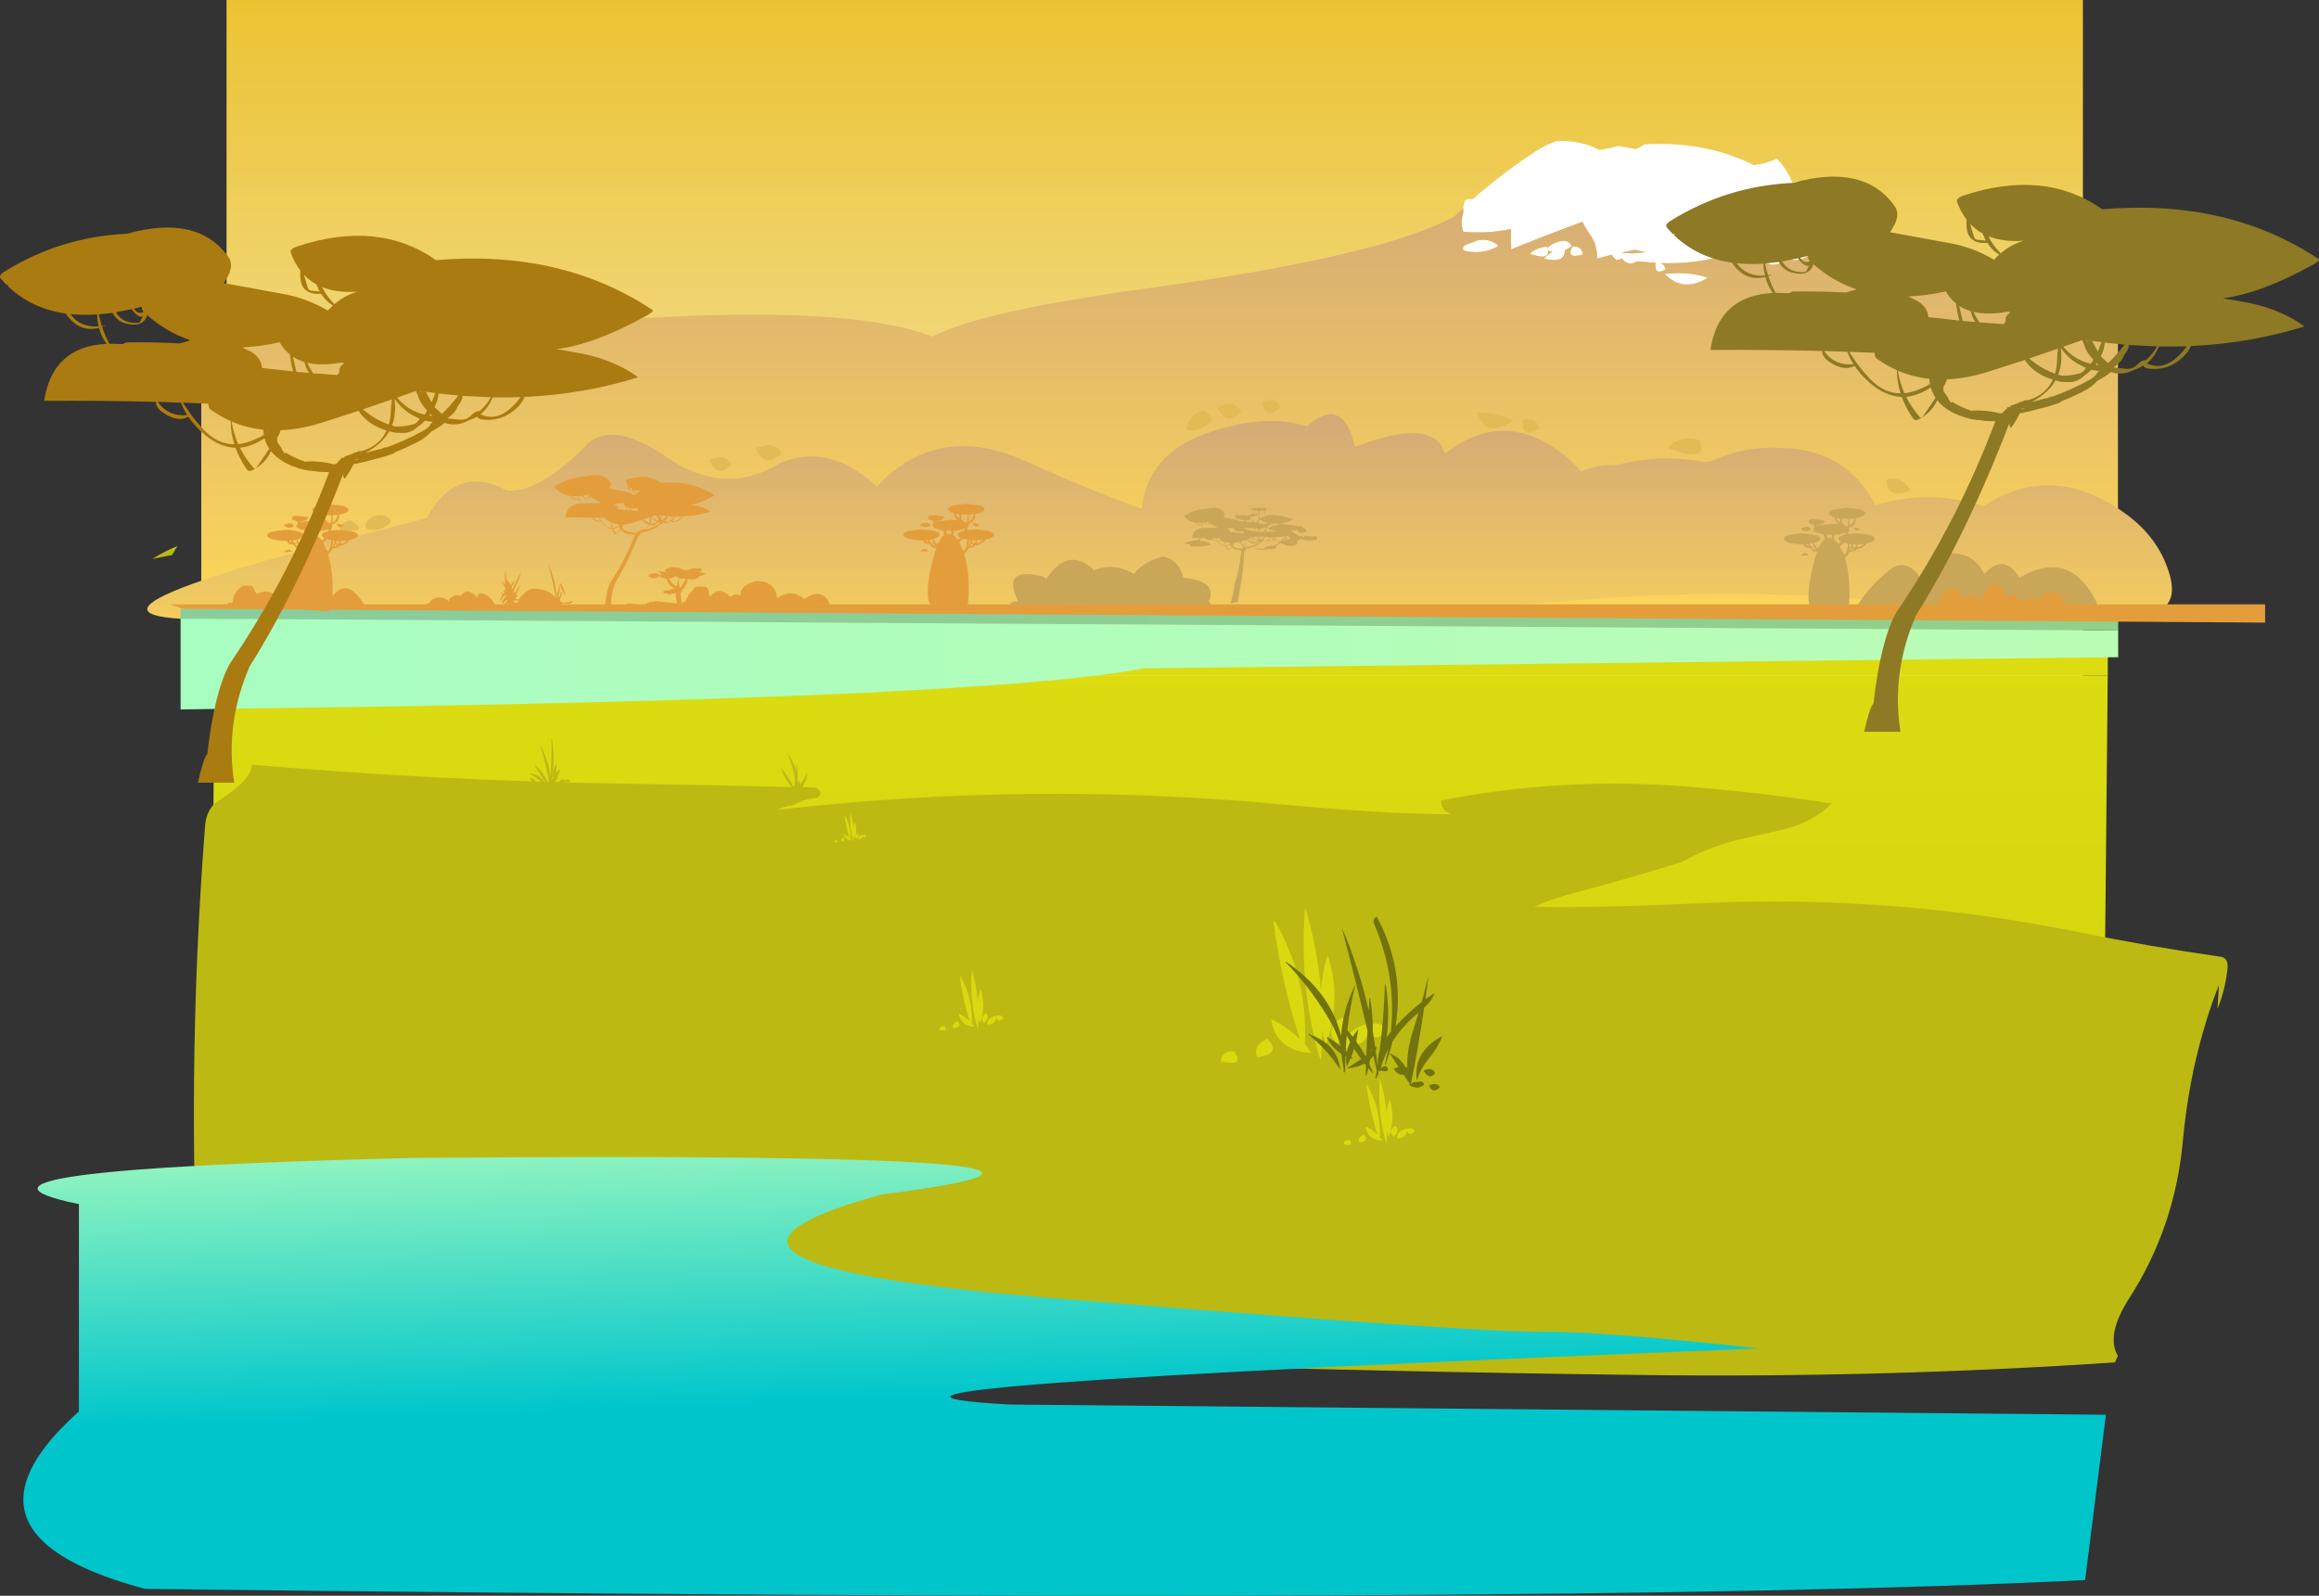 <?xml version="1.0" encoding="UTF-8" standalone="no"?>
<svg xmlns:xlink="http://www.w3.org/1999/xlink" height="694.7px" width="1009.3px" xmlns="http://www.w3.org/2000/svg">
  <rect width="100%" height="100%" fill="#333333" stroke="none"/>
  <g transform="matrix(1.0, 0.0, 0.0, 1.0, 492.3, 434.75)">
    <path d="M-417.4 -193.15 L-425.95 -191.45 Q-420.5 -194.9 -415.05 -197.05 L-417.4 -193.15" fill="#bcb913" fill-rule="evenodd" stroke="none"/>
    <path d="M-159.15 -63.85 L-161.05 -41.9 Q-161.05 -41.85 -161.15 -41.85 -162.35 -52.8 -159.25 -63.8 L-159.15 -63.85" fill="#d9d910" fill-rule="evenodd" stroke="none"/>
    <path d="M414.25 -49.75 L-393.7 -49.75 -393.7 -434.75 414.25 -434.75 414.25 -49.75" fill="url(#gradient0)" fill-rule="evenodd" stroke="none"/>
    <path d="M-398.85 -140.7 L-398.8 -153.7 425.1 -153.7 425.05 -140.7 -398.85 -140.7" fill="url(#gradient1)" fill-rule="evenodd" stroke="none"/>
    <path d="M425.05 -140.7 L422.2 151.25 -401.7 151.25 -398.85 -140.7 425.05 -140.7" fill="url(#gradient2)" fill-rule="evenodd" stroke="none"/>
    <path d="M289.05 -351.2 L288.9 -351.1 289.0 -350.8 289.2 -350.6 289.05 -351.2 M144.5 -344.2 Q144.65 -345.8 145.4 -347.35 L145.85 -347.9 148.85 -348.15 Q161.25 -359.15 175.95 -368.8 180.4 -371.7 185.1 -373.3 195.55 -373.9 203.9 -369.4 L210.8 -370.85 212.2 -371.2 219.75 -369.8 Q221.6 -370.7 223.35 -371.9 249.95 -373.45 271.05 -362.85 276.4 -363.55 281.05 -365.65 285.55 -361.15 287.75 -355.15 L290.1 -355.9 Q296.6 -349.3 300.7 -340.8 L303.95 -339.15 Q305.25 -338.8 306.4 -338.0 L306.35 -337.95 Q299.45 -332.2 291.8 -331.85 L291.3 -331.4 289.3 -331.65 Q286.8 -330.2 285.1 -332.6 280.9 -333.65 276.55 -336.1 278.85 -333.35 278.3 -329.85 L278.2 -329.45 280.6 -327.95 280.7 -327.6 Q275.2 -324.05 271.85 -329.8 271.3 -330.75 272.7 -330.9 274.5 -330.8 276.1 -330.3 272.1 -332.05 267.65 -332.8 L267.45 -329.55 Q268.15 -328.6 268.15 -326.9 L268.0 -326.35 267.2 -326.25 267.15 -326.05 Q261.5 -324.0 256.1 -322.95 244.25 -319.75 230.3 -320.2 232.0 -319.7 232.6 -317.95 L232.6 -317.5 Q227.9 -314.7 228.2 -319.75 L228.5 -320.3 220.3 -321.0 Q216.3 -318.6 213.55 -322.3 210.85 -320.3 209.3 -323.9 L202.85 -322.2 Q202.85 -328.4 199.65 -332.75 197.8 -335.25 196.45 -338.2 180.15 -332.2 165.45 -326.2 165.2 -329.8 165.3 -333.5 L165.3 -335.05 Q155.55 -332.95 144.6 -333.85 143.15 -337.9 144.6 -342.2 L144.5 -344.2 M275.5 -324.65 Q280.55 -323.95 283.3 -320.65 L283.3 -320.3 Q275.3 -317.6 274.95 -324.3 L275.5 -324.65 M281.05 -332.3 Q286.35 -331.05 289.65 -327.15 L289.75 -326.7 Q281.95 -325.1 280.65 -331.9 280.55 -332.15 281.05 -332.3 M250.8 -313.7 Q240.25 -307.3 232.25 -315.45 L233.1 -315.6 Q242.85 -316.55 250.75 -313.95 L250.8 -313.7 M309.2 -331.25 Q305.05 -327.05 299.45 -330.9 299.45 -331.4 299.75 -331.75 301.0 -333.3 302.6 -333.65 306.6 -334.35 308.95 -331.7 L309.2 -331.25 M307.55 -328.3 L308.15 -328.8 Q310.4 -328.0 311.2 -325.8 L311.3 -325.35 Q306.15 -322.95 307.55 -328.3 M295.3 -324.45 Q299.2 -327.35 304.7 -328.1 306.05 -321.0 295.35 -324.2 L295.3 -324.45 M294.6 -323.4 Q289.9 -320.1 284.3 -322.6 281.5 -323.9 284.55 -325.35 291.1 -328.1 294.5 -323.85 L294.6 -323.4 M191.75 -327.6 Q190.35 -326.5 188.8 -325.85 188.95 -320.05 179.95 -322.1 L179.95 -322.4 Q181.4 -324.0 183.45 -325.2 L182.1 -325.4 181.4 -325.9 Q182.25 -321.25 173.75 -324.15 L173.65 -324.45 Q176.45 -326.95 180.95 -327.4 L181.25 -326.6 Q181.3 -327.15 181.85 -327.5 183.85 -328.85 185.85 -329.5 189.75 -330.85 191.6 -328.0 L191.75 -327.6 M196.55 -324.45 L196.6 -323.95 Q188.95 -321.85 192.1 -327.4 195.7 -327.9 196.55 -324.45 M218.25 -324.45 L223.9 -324.95 219.35 -326.0 213.7 -324.9 213.95 -324.65 218.25 -324.45 M159.65 -327.95 L159.75 -327.6 Q152.7 -323.6 144.7 -325.7 L144.45 -326.05 Q144.2 -327.6 145.8 -328.2 L151.05 -330.2 Q156.35 -330.95 159.65 -327.95" fill="#ffffff" fill-rule="evenodd" stroke="none"/>
    <path d="M306.35 -337.95 Q307.3 -337.4 308.3 -336.95 L308.85 -337.85 Q314.4 -334.35 320.05 -331.1 L330.25 -326.2 Q333.3 -326.2 336.7 -324.55 352.2 -317.1 366.5 -309.15 386.4 -301.6 407.5 -296.55 418.45 -293.95 429.5 -291.7 L429.5 -168.85 -404.7 -168.85 -404.7 -302.15 Q-331.75 -302.95 -300.55 -288.3 -135.45 -307.3 -86.5 -288.2 -65.6 -299.3 8.2 -309.4 108.55 -323.1 140.55 -340.4 L144.5 -344.2 144.6 -342.2 Q143.15 -337.9 144.6 -333.85 155.55 -332.95 165.3 -335.05 L165.3 -333.5 Q165.2 -329.8 165.45 -326.2 180.15 -332.2 196.45 -338.2 197.8 -335.25 199.65 -332.75 202.85 -328.4 202.85 -322.2 L209.3 -323.9 Q210.85 -320.3 213.55 -322.3 216.3 -318.6 220.3 -321.0 L228.5 -320.3 228.2 -319.75 Q227.9 -314.7 232.6 -317.5 L232.6 -317.95 Q232.0 -319.7 230.3 -320.2 244.25 -319.75 256.1 -322.95 261.5 -324.0 267.15 -326.05 L267.2 -326.25 268.0 -326.35 268.15 -326.9 Q268.15 -328.6 267.45 -329.55 L267.65 -332.8 Q272.1 -332.05 276.1 -330.3 274.5 -330.8 272.7 -330.9 271.3 -330.75 271.85 -329.8 275.2 -324.05 280.7 -327.6 L280.6 -327.95 278.2 -329.45 278.3 -329.85 Q278.85 -333.35 276.55 -336.1 280.9 -333.65 285.1 -332.6 286.8 -330.2 289.3 -331.65 L291.3 -331.4 291.8 -331.85 Q299.45 -332.2 306.35 -337.95 M309.2 -331.25 L308.95 -331.7 Q306.6 -334.35 302.6 -333.65 301.0 -333.3 299.75 -331.75 299.45 -331.4 299.45 -330.9 305.05 -327.05 309.2 -331.25 M250.8 -313.7 L250.75 -313.95 Q242.85 -316.55 233.1 -315.6 L232.25 -315.45 Q240.25 -307.3 250.8 -313.7 M281.05 -332.3 Q280.55 -332.15 280.65 -331.9 281.95 -325.1 289.75 -326.7 L289.65 -327.15 Q286.35 -331.05 281.05 -332.3 M275.5 -324.65 L274.95 -324.3 Q275.3 -317.6 283.3 -320.3 L283.3 -320.65 Q280.55 -323.95 275.5 -324.65 M309.25 -332.2 L309.05 -331.85 310.35 -331.1 309.25 -332.2 M196.55 -324.45 Q195.7 -327.9 192.1 -327.4 188.95 -321.85 196.6 -323.95 L196.55 -324.45 M191.75 -327.6 L191.6 -328.0 Q189.75 -330.85 185.85 -329.5 183.85 -328.85 181.85 -327.5 181.3 -327.15 181.25 -326.6 L180.95 -327.4 Q176.45 -326.95 173.65 -324.45 L173.75 -324.15 Q182.25 -321.25 181.4 -325.9 L182.1 -325.4 183.45 -325.2 Q181.4 -324.0 179.95 -322.4 L179.95 -322.1 Q188.95 -320.05 188.8 -325.85 190.35 -326.5 191.75 -327.6 M294.6 -323.4 L294.5 -323.85 Q291.1 -328.1 284.55 -325.35 281.5 -323.9 284.3 -322.6 289.9 -320.1 294.6 -323.4 M295.3 -324.45 L295.35 -324.2 Q306.05 -321.0 304.7 -328.1 299.2 -327.35 295.3 -324.45 M307.55 -328.3 Q306.15 -322.95 311.3 -325.35 L311.2 -325.8 Q310.4 -328.0 308.15 -328.8 L307.55 -328.3 M159.65 -327.95 Q156.35 -330.95 151.05 -330.2 L145.8 -328.2 Q144.2 -327.6 144.45 -326.05 L144.7 -325.7 Q152.7 -323.6 159.75 -327.6 L159.65 -327.95" fill="url(#gradient3)" fill-rule="evenodd" stroke="none"/>
    <path d="M218.25 -324.45 L213.95 -324.65 213.7 -324.9 219.35 -326.0 223.9 -324.95 218.25 -324.45" fill="url(#gradient4)" fill-rule="evenodd" stroke="none"/>
    <path d="M177.7 -248.65 L177.65 -247.95 Q169.7 -243.9 170.65 -251.35 170.7 -252.05 171.4 -252.2 176.2 -252.75 177.7 -248.65 M165.9 -251.45 Q154.45 -243.7 150.8 -254.85 L151.4 -255.2 Q159.65 -254.95 165.75 -251.9 L165.9 -251.45 M233.95 -239.95 Q238.15 -245.3 247.45 -243.2 251.55 -232.95 234.05 -239.55 L233.95 -239.95 M47.9 -255.45 Q41.7 -249.1 38.1 -256.55 37.35 -258.05 39.4 -258.2 45.0 -260.2 47.7 -256.1 L47.9 -255.45 M64.9 -257.45 Q59.75 -251.8 57.05 -258.45 56.35 -260.05 58.4 -260.2 62.7 -261.5 64.75 -258.1 L64.9 -257.45 M34.9 -251.2 Q29.85 -246.6 24.15 -247.45 24.65 -253.9 31.35 -256.05 L31.4 -256.2 Q34.3 -255.15 34.85 -251.95 L34.9 -251.2 M338.95 -221.2 Q329.3 -217.25 328.8 -225.5 328.75 -226.05 329.45 -226.2 335.9 -227.2 338.8 -221.85 L338.95 -221.2 M-340.7 -207.95 L-339.7 -208.2 Q-330.65 -202.8 -343.95 -203.8 L-344.2 -204.2 Q-344.15 -207.15 -340.7 -207.95 M-328.7 -210.2 Q-324.4 -211.5 -322.35 -208.1 L-322.2 -207.45 Q-326.15 -203.1 -332.1 -204.3 -332.7 -204.45 -333.2 -205.2 -333.5 -207.1 -331.95 -208.45 -330.35 -209.85 -328.7 -210.2 M-152.15 -237.45 Q-158.9 -230.8 -162.95 -238.6 -163.7 -240.05 -161.65 -240.2 -155.4 -242.5 -152.35 -238.1 L-152.15 -237.45 M-181.65 -235.2 Q-176.7 -236.85 -174.35 -233.1 L-174.15 -232.45 Q-179.85 -226.45 -183.0 -233.5 -183.7 -235.05 -181.65 -235.2" fill="#e0bb56" fill-rule="evenodd" stroke="none"/>
    <path d="M195.9 -229.35 Q202.85 -232.85 211.1 -232.2 229.8 -237.3 248.8 -233.75 251.1 -233.35 253.9 -234.55 267.75 -240.7 283.1 -239.75 310.9 -239.15 323.75 -215.4 L324.15 -214.85 Q347.15 -221.95 371.1 -214.35 400.75 -234.1 432.75 -211.15 447.15 -200.75 451.85 -185.1 457.0 -168.1 439.15 -166.95 L430.6 -166.45 Q434.9 -167.55 438.8 -169.45 428.3 -167.55 409.1 -166.15 384.7 -166.4 360.3 -169.6 276.25 -180.55 192.65 -173.35 137.95 -168.6 82.95 -169.3 13.7 -170.2 -53.95 -157.7 -98.95 -149.35 -143.0 -159.6 L-184.3 -168.7 Q-213.8 -175.15 -364.85 -166.35 -496.05 -158.7 -355.55 -196.55 L-356.65 -198.95 -356.7 -199.2 -355.55 -196.55 -353.15 -197.2 Q-351.55 -201.5 -345.7 -202.05 L-345.7 -202.2 -344.5 -199.5 -306.65 -209.15 Q-293.55 -232.9 -271.9 -221.3 -258.8 -219.75 -238.75 -239.25 -227.6 -253.3 -202.15 -235.7 -176.65 -218.15 -152.3 -233.45 L-150.75 -233.9 Q-130.75 -241.4 -110.65 -222.95 -84.1 -251.4 -45.2 -233.7 -20.4 -222.35 4.65 -213.2 7.0 -236.85 32.5 -245.95 57.95 -255.1 76.5 -249.15 92.15 -262.8 97.3 -240.65 L97.6 -240.25 Q131.85 -253.45 136.65 -237.25 162.25 -257.5 188.65 -236.5 192.65 -233.3 195.9 -229.35" fill="url(#gradient5)" fill-rule="evenodd" stroke="none"/>
    <path d="M293.1 -205.25 Q295.45 -205.8 295.75 -204.2 L295.8 -204.1 Q293.7 -202.85 291.55 -204.35 L291.5 -204.5 291.65 -204.75 Q292.3 -205.25 293.1 -205.25 M292.05 -202.6 L297.6 -201.9 Q299.95 -201.2 299.95 -200.2 299.95 -199.2 297.6 -198.5 L297.35 -198.45 Q297.75 -197.05 298.55 -195.95 L299.45 -196.7 Q300.65 -199.15 301.95 -200.05 L301.45 -202.1 299.15 -202.65 Q296.85 -203.3 296.85 -204.3 296.85 -204.85 297.45 -205.3 297.2 -205.7 297.1 -206.25 L294.95 -207.05 294.95 -207.15 Q294.7 -208.35 295.85 -208.7 L300.35 -208.45 300.6 -208.25 300.6 -208.15 300.85 -208.15 Q301.45 -208.35 301.85 -207.95 L301.95 -207.8 Q301.25 -206.35 299.85 -206.45 299.0 -205.95 298.0 -206.05 L298.35 -205.7 299.15 -206.05 304.75 -206.7 307.75 -206.55 Q306.85 -207.25 306.25 -209.1 306.1 -209.35 306.1 -209.55 L306.0 -209.6 Q303.7 -210.3 303.7 -211.3 303.7 -212.3 306.0 -213.0 L311.6 -213.7 317.2 -213.0 Q319.5 -212.3 319.5 -211.3 319.5 -210.3 317.2 -209.6 L315.4 -209.15 Q315.75 -205.95 312.55 -205.05 L312.5 -204.75 312.65 -204.3 Q312.65 -203.9 312.25 -203.55 L311.95 -202.3 315.75 -202.6 321.3 -201.9 Q323.65 -201.2 323.65 -200.2 323.65 -199.2 321.3 -198.5 L319.95 -198.15 Q319.3 -196.7 316.8 -195.85 L315.55 -195.6 Q314.75 -194.6 312.9 -194.5 L311.25 -192.45 311.1 -192.3 310.65 -191.8 Q312.65 -185.3 312.65 -176.6 312.65 -166.65 310.05 -167.15 L303.7 -167.65 Q300.0 -167.65 297.4 -168.45 294.8 -169.3 294.8 -175.2 294.8 -181.15 297.4 -190.9 L298.55 -194.5 298.4 -194.65 Q297.25 -193.75 295.45 -196.3 293.25 -195.95 292.75 -197.8 L292.05 -197.8 Q288.8 -197.8 286.45 -198.5 284.15 -199.2 284.15 -200.2 284.15 -201.2 286.45 -201.9 L292.05 -202.6 M303.7 -200.65 L304.85 -200.45 305.1 -201.9 304.75 -201.9 302.7 -202.0 303.0 -200.55 303.7 -200.65 M311.6 -208.9 L309.35 -209.0 309.4 -206.8 310.45 -206.55 310.55 -206.45 309.85 -206.15 310.3 -206.05 311.8 -205.4 312.2 -208.9 311.6 -208.9 M313.8 -206.9 Q314.6 -208.0 314.9 -209.1 L312.6 -208.9 312.6 -205.65 313.8 -206.9 M308.5 -207.25 L308.65 -209.05 306.85 -209.35 Q307.35 -208.0 308.5 -207.25 M306.95 -202.0 L306.1 -201.95 305.9 -200.0 307.8 -198.05 Q308.55 -198.35 309.1 -198.8 L309.2 -198.85 Q307.85 -199.45 307.85 -200.2 307.85 -201.2 310.15 -201.9 L310.8 -202.1 311.1 -202.85 310.3 -202.65 307.25 -202.0 306.9 -201.65 306.8 -201.7 306.95 -202.0 M310.25 -198.45 L309.25 -197.7 308.55 -196.9 310.05 -193.6 310.05 -193.55 310.85 -193.35 Q311.9 -195.55 312.05 -198.05 L310.25 -198.45 M317.25 -204.55 L317.0 -204.2 Q316.45 -204.05 316.1 -203.6 315.1 -203.85 314.5 -204.75 314.25 -205.15 314.75 -205.25 L317.15 -204.65 317.25 -204.55 M33.85 -173.0 L34.8 -171.65 Q35.95 -169.9 33.1 -171.5 L32.0 -169.8 Q30.7 -167.9 27.8 -168.3 -12.05 -173.35 -52.4 -170.65 -52.95 -170.6 -52.85 -171.35 -51.9 -173.35 -49.1 -172.9 L-49.25 -173.1 Q-56.5 -188.1 -38.9 -183.9 -37.8 -183.65 -36.85 -182.7 -27.7 -196.85 -16.65 -187.05 L-16.35 -186.45 Q-7.6 -190.05 1.15 -184.95 6.1 -190.65 13.9 -192.45 20.7 -191.05 22.65 -183.6 L22.8 -183.2 Q37.65 -181.9 33.85 -173.0 M316.05 -196.5 Q317.8 -196.6 318.9 -198.0 L316.2 -197.8 316.05 -196.5 M313.9 -196.35 L313.25 -195.1 Q314.0 -195.25 314.6 -195.8 L313.9 -196.35 M315.7 -197.8 L314.35 -197.8 314.0 -196.75 315.2 -196.5 315.7 -197.8 M312.55 -195.05 L312.85 -195.05 313.2 -196.55 313.45 -197.9 312.65 -197.95 Q312.85 -196.45 312.55 -195.05 M312.35 -194.5 L312.05 -193.75 312.6 -194.5 312.35 -194.5 M297.6 -195.35 L297.9 -195.25 Q297.45 -195.9 297.15 -196.75 L296.2 -196.4 297.6 -195.35 M294.6 -197.9 L293.6 -197.8 Q294.1 -197.25 294.95 -197.0 L294.6 -197.9 M295.9 -196.85 L297.1 -196.85 Q296.9 -197.55 296.85 -198.3 L295.3 -198.0 295.9 -196.85 M294.85 -193.0 L291.65 -192.9 291.65 -193.0 Q291.6 -193.3 291.85 -193.45 L292.95 -193.9 Q294.3 -194.2 294.85 -193.1 L294.85 -193.0 M317.4 -169.1 Q316.45 -170.05 316.2 -171.35 321.35 -179.6 330.2 -186.7 335.45 -190.9 340.85 -186.5 342.45 -185.2 343.25 -183.1 346.45 -187.4 350.85 -191.35 353.15 -193.4 356.0 -193.95 366.75 -194.15 371.15 -185.2 L371.25 -184.85 Q379.55 -193.95 386.2 -183.95 L386.6 -183.2 Q404.55 -193.8 415.45 -180.1 418.05 -176.85 419.75 -173.4 422.5 -167.75 414.5 -168.15 L330.2 -171.55 Q323.7 -171.8 318.95 -168.45 317.95 -168.55 317.4 -169.1" fill="#caa658" fill-rule="evenodd" stroke="none"/>
    <path d="M429.6 -160.25 L429.6 -148.65 5.4 -143.8 Q-54.9 -131.9 -315.7 -127.3 L-413.7 -125.9 -413.7 -165.45 429.6 -160.25" fill="url(#gradient6)" fill-rule="evenodd" stroke="none"/>
    <path d="M-413.7 -165.45 L-413.7 -169.65 429.6 -167.9 429.6 -160.25 -413.7 -165.45" fill="url(#gradient7)" fill-rule="evenodd" stroke="none"/>
    <path d="M493.55 -171.65 L493.55 -163.7 -412.55 -169.7 -418.55 -171.65 493.55 -171.65" fill="#e39e3b" fill-rule="evenodd" stroke="none"/>
    <path d="M261.5 -320.4 Q246.6 -322.55 236.4 -332.25 L236.45 -333.2 236.2 -333.0 235.95 -332.65 233.3 -335.5 Q232.05 -336.95 234.85 -338.65 259.05 -353.75 288.1 -355.15 318.8 -363.7 332.2 -345.2 334.7 -341.7 332.25 -336.95 L330.35 -333.65 355.5 -329.05 Q366.4 -327.2 375.6 -321.65 L376.15 -322.35 377.8 -323.9 Q374.9 -325.55 372.65 -329.0 362.65 -328.25 363.65 -339.1 361.15 -342.35 359.5 -346.75 358.85 -348.45 362.2 -349.6 397.55 -361.3 422.65 -343.65 477.1 -348.3 516.75 -322.05 517.8 -321.4 514.5 -319.6 491.85 -307.0 475.15 -304.9 L482.15 -303.7 Q499.2 -301.05 510.65 -292.65 486.9 -285.25 461.25 -284.1 460.25 -281.45 457.2 -278.75 451.3 -273.5 443.45 -274.2 441.0 -274.4 440.6 -275.55 438.95 -274.6 437.05 -273.95 431.55 -271.0 426.35 -272.8 425.65 -272.05 424.15 -271.1 L420.4 -268.85 Q418.25 -266.3 414.4 -264.35 409.45 -261.85 404.45 -259.85 L404.5 -259.75 404.55 -259.6 Q400.35 -258.05 396.15 -257.05 391.5 -255.7 386.75 -254.8 385.35 -251.75 383.05 -248.65 L382.85 -248.55 Q382.0 -249.5 382.35 -250.85 363.6 -201.9 341.6 -166.85 330.75 -141.95 334.85 -116.15 L319.05 -116.15 Q321.4 -126.9 323.1 -128.55 326.2 -155.6 332.85 -167.85 359.25 -206.55 376.15 -251.35 L371.5 -251.5 370.0 -251.8 Q365.55 -251.9 360.55 -253.85 354.15 -256.3 350.85 -260.5 348.3 -254.9 342.5 -252.1 341.1 -251.4 340.15 -252.8 337.1 -257.3 335.4 -261.95 327.55 -262.2 319.95 -269.5 316.95 -272.4 314.9 -275.45 310.35 -273.0 304.25 -277.0 300.75 -279.25 300.75 -281.95 277.85 -282.55 252.1 -282.4 255.75 -306.05 279.25 -307.2 277.0 -310.35 276.0 -314.15 267.5 -312.0 261.8 -319.95 L261.5 -320.4 M277.35 -314.55 Q278.6 -310.8 280.5 -307.25 L286.3 -307.1 287.85 -307.85 Q299.55 -308.0 311.1 -307.4 L315.7 -308.8 Q305.4 -312.3 296.95 -319.75 295.3 -314.2 287.8 -316.05 284.6 -316.8 282.6 -319.55 L281.9 -320.7 275.9 -320.05 Q276.4 -317.45 277.25 -314.9 L278.85 -315.2 278.95 -315.15 277.35 -314.55 M275.15 -320.0 Q269.05 -319.6 263.55 -320.15 267.8 -314.25 275.85 -314.8 275.25 -317.25 275.15 -320.0 M291.2 -322.5 Q293.0 -319.85 295.45 -321.1 L295.35 -321.2 Q294.6 -321.9 294.6 -323.4 L291.2 -322.5 M295.05 -319.1 Q292.85 -318.55 290.2 -322.3 L283.35 -320.95 Q286.35 -315.8 293.4 -316.35 L293.65 -316.45 295.05 -319.1 M311.7 -281.6 L301.6 -281.95 Q306.1 -275.45 314.4 -276.2 312.7 -278.85 311.7 -281.6 M312.5 -281.6 L316.1 -276.3 Q318.55 -273.05 321.4 -270.0 327.45 -263.5 334.9 -263.5 333.3 -268.45 333.3 -273.6 328.7 -275.6 324.5 -278.65 323.65 -279.25 323.6 -281.15 L312.5 -281.6 M354.6 -307.9 Q346.05 -305.95 338.25 -305.7 L340.8 -304.4 342.4 -303.65 Q346.75 -300.75 346.95 -296.7 L360.45 -295.2 Q359.5 -298.75 359.05 -302.6 356.4 -304.75 354.6 -307.9 M370.6 -333.1 Q367.55 -334.75 365.2 -337.3 365.85 -334.7 366.8 -331.75 367.3 -330.25 369.0 -330.3 L372.05 -330.0 371.6 -330.8 370.6 -333.1 M378.5 -324.5 Q382.95 -328.35 388.55 -329.95 379.6 -329.3 373.15 -331.9 375.0 -327.85 378.5 -324.5 M366.6 -299.0 Q367.7 -296.65 369.2 -294.4 L379.6 -293.65 380.25 -294.25 380.55 -294.9 380.6 -295.65 Q380.55 -297.05 381.8 -298.0 L382.6 -298.65 Q382.0 -299.15 381.45 -299.05 372.8 -297.5 366.6 -299.0 M360.4 -301.6 L361.9 -295.05 367.4 -294.55 Q366.0 -296.65 365.4 -299.3 362.6 -300.15 360.4 -301.6 M390.85 -278.7 Q395.85 -274.35 402.15 -272.1 403.0 -275.2 403.05 -279.05 403.1 -281.2 403.45 -283.0 L390.85 -278.7 M366.35 -256.05 Q372.6 -256.25 378.35 -254.75 L379.25 -255.0 Q380.1 -256.1 381.05 -256.8 L380.25 -256.75 381.2 -256.9 381.7 -257.25 381.1 -257.3 381.0 -257.5 382.35 -257.6 383.05 -257.9 382.5 -258.05 385.65 -259.1 386.8 -259.6 386.5 -259.75 387.55 -259.9 389.1 -260.5 389.1 -260.55 390.15 -260.5 391.2 -260.8 Q398.3 -263.2 401.15 -269.45 L400.85 -269.55 Q392.7 -272.2 388.95 -278.05 L373.15 -272.95 Q363.6 -269.95 355.0 -269.6 354.6 -267.85 353.55 -266.45 L353.55 -264.55 355.7 -261.35 355.75 -261.15 355.6 -261.15 356.7 -259.65 357.3 -259.25 357.05 -259.5 Q356.8 -259.75 357.35 -259.8 361.45 -257.25 366.05 -255.8 L366.35 -256.0 366.35 -256.05 M400.8 -262.0 Q409.3 -265.05 417.25 -269.45 419.05 -270.45 420.4 -272.15 L420.1 -272.0 420.05 -272.1 420.85 -272.75 421.2 -273.2 417.9 -273.75 Q416.4 -272.25 414.7 -271.1 412.35 -268.75 408.8 -268.4 L405.05 -268.5 402.3 -269.1 Q399.2 -263.7 392.4 -260.0 L392.25 -259.8 397.85 -261.3 398.6 -261.4 400.85 -262.3 400.8 -262.0 M389.3 -257.0 L387.6 -256.85 387.5 -256.55 389.3 -257.0 M403.5 -271.65 L405.1 -271.2 Q408.85 -271.1 412.95 -272.25 414.3 -272.6 415.15 -274.05 L415.55 -274.65 Q408.35 -277.6 404.6 -283.4 405.5 -276.85 403.5 -271.65 M343.2 -253.25 Q343.9 -252.5 344.65 -253.55 L350.1 -261.55 Q348.8 -263.55 348.1 -265.85 L347.95 -266.05 Q342.55 -262.5 337.3 -262.0 339.6 -257.35 343.2 -253.25 M346.85 -267.85 L347.45 -267.25 347.75 -267.35 Q347.5 -268.55 347.4 -269.85 340.2 -270.6 333.7 -273.4 334.55 -268.2 336.55 -263.55 340.4 -263.95 344.6 -265.95 L347.2 -267.15 346.75 -267.8 346.85 -267.85 M349.1 -269.7 L349.35 -269.2 349.25 -269.7 349.1 -269.7 M459.4 -284.0 Q453.4 -283.8 447.35 -283.9 445.4 -279.25 442.05 -276.55 449.1 -273.2 456.0 -279.95 458.05 -281.95 459.4 -284.0 M427.75 -274.9 L428.05 -274.7 433.45 -274.15 Q436.15 -274.15 438.05 -276.15 439.85 -278.05 441.65 -277.95 444.55 -280.45 446.55 -283.95 L434.2 -284.55 Q434.25 -282.75 432.45 -280.5 L432.0 -279.8 Q431.15 -277.2 427.75 -274.9 M431.7 -283.85 L432.4 -284.7 423.75 -285.6 Q423.6 -282.8 422.05 -279.7 L422.2 -279.5 Q423.6 -278.0 425.25 -276.7 428.75 -280.1 431.7 -283.85 M416.05 -286.65 L415.8 -286.65 416.55 -285.45 416.05 -286.65 M417.55 -285.9 L417.45 -286.45 417.25 -286.45 417.55 -285.9 M418.2 -286.35 L420.75 -281.7 422.35 -285.8 418.2 -286.35 M413.9 -286.7 L405.7 -283.8 Q410.5 -278.05 417.7 -276.4 L418.85 -278.1 417.75 -279.35 Q415.5 -282.05 414.75 -284.75 L413.9 -286.7 M420.25 -276.7 L419.8 -276.0 421.2 -275.85 420.25 -276.7" fill="#8e7924" fill-rule="evenodd" stroke="none"/>
    <path d="M-333.1 -170.35 Q-361.25 -171.5 -390.45 -170.3 -391.85 -171.1 -393.6 -171.4 L-393.6 -171.5 Q-392.85 -172.55 -391.15 -172.35 -390.4 -177.15 -387.8 -178.8 L-386.7 -179.8 -384.4 -179.75 -383.15 -179.7 Q-382.05 -179.6 -381.7 -178.3 -381.35 -177.05 -380.35 -176.1 -375.75 -178.7 -372.4 -175.3 -371.05 -180.5 -366.1 -181.9 L-365.7 -182.05 Q-361.9 -181.2 -362.35 -176.7 L-362.35 -176.5 Q-357.7 -179.15 -354.85 -174.85 -351.2 -176.25 -347.6 -175.25 -341.9 -182.55 -335.65 -174.25 -334.15 -172.3 -333.1 -170.35 M-250.1 -221.95 L-250.15 -221.9 -250.25 -221.85 -250.9 -222.55 Q-251.2 -222.9 -250.5 -223.3 -244.6 -227.0 -237.45 -227.35 -229.95 -229.45 -226.7 -224.9 -226.05 -224.05 -226.65 -222.9 L-227.15 -222.1 -221.0 -220.95 Q-218.3 -220.5 -216.05 -219.15 L-215.95 -219.3 -215.5 -219.7 Q-216.25 -220.1 -216.8 -220.95 -219.25 -220.75 -219.0 -223.4 -219.6 -224.2 -220.0 -225.3 -220.15 -225.7 -219.35 -226.0 -210.7 -228.85 -204.55 -224.55 -191.2 -225.65 -181.5 -219.25 -181.25 -219.1 -182.05 -218.65 -187.6 -215.55 -191.7 -215.05 L-190.0 -214.75 Q-185.8 -214.1 -183.0 -212.05 -188.8 -210.25 -195.1 -209.95 -195.35 -209.3 -196.1 -208.65 -197.55 -207.35 -199.45 -207.55 L-200.15 -207.85 -201.0 -207.45 Q-202.35 -206.75 -203.65 -207.2 L-204.2 -206.8 -205.1 -206.2 -206.55 -205.1 -209.0 -204.0 -209.0 -203.95 -211.05 -203.35 -213.35 -202.8 -214.25 -201.3 -214.3 -201.25 -214.4 -201.8 Q-219.0 -189.85 -224.4 -181.25 -227.05 -175.15 -226.05 -168.85 L-229.9 -168.85 Q-229.3 -171.5 -228.9 -171.9 -228.15 -178.5 -226.5 -181.5 -220.05 -191.0 -215.95 -201.95 L-217.05 -202.0 -217.45 -202.05 -219.75 -202.55 Q-221.3 -203.15 -222.1 -204.2 -222.65 -203.0 -223.75 -202.35 L-223.65 -202.5 -222.3 -204.45 -222.8 -205.5 -222.85 -205.55 Q-224.15 -204.65 -225.45 -204.55 L-224.0 -202.4 -223.8 -202.3 -224.15 -202.15 Q-224.5 -201.95 -224.75 -202.3 L-225.9 -204.55 Q-227.8 -204.6 -229.7 -206.4 L-230.9 -207.85 Q-232.05 -207.25 -233.5 -208.2 -234.4 -208.75 -234.4 -209.45 L-246.3 -209.55 Q-245.4 -215.35 -239.65 -215.6 L-240.45 -217.3 Q-242.5 -216.8 -243.9 -218.75 L-244.0 -218.85 Q-247.65 -219.35 -250.15 -221.75 L-250.1 -221.95 M-230.7 -216.0 Q-233.25 -216.85 -235.3 -218.7 -235.7 -217.3 -237.55 -217.8 -238.35 -217.95 -238.8 -218.65 L-239.0 -218.9 -240.45 -218.75 -240.15 -217.5 -239.75 -217.55 -239.7 -217.55 -240.1 -217.4 -239.35 -215.6 -237.9 -215.6 -237.55 -215.75 -231.85 -215.65 -230.7 -216.0 M-223.05 -213.05 L-219.75 -212.65 -220.1 -214.5 Q-220.75 -215.0 -221.2 -215.8 L-225.2 -215.25 -224.6 -214.9 -224.2 -214.75 Q-223.1 -214.05 -223.05 -213.05 M-236.95 -219.3 L-238.65 -218.95 Q-237.9 -217.7 -236.2 -217.85 L-236.1 -217.85 -235.75 -218.5 Q-236.3 -218.4 -236.95 -219.3 M-235.7 -219.05 L-235.9 -219.55 -236.7 -219.35 Q-236.25 -218.7 -235.65 -219.0 L-235.7 -219.05 M-240.65 -218.75 L-243.5 -218.8 Q-242.45 -217.35 -240.45 -217.45 L-240.65 -218.75 M-223.1 -205.95 L-223.1 -206.0 -222.95 -205.85 -222.9 -205.85 -222.95 -206.45 Q-224.7 -206.65 -226.3 -207.35 L-225.6 -204.95 Q-224.65 -205.05 -223.65 -205.5 L-223.0 -205.8 -223.1 -205.95 M-226.4 -207.4 Q-227.55 -207.9 -228.55 -208.6 L-228.8 -209.25 -231.5 -209.35 -230.6 -208.05 -229.3 -206.5 Q-227.85 -204.9 -226.0 -204.9 -226.4 -206.15 -226.4 -207.4 M-231.7 -209.35 L-234.15 -209.45 Q-233.05 -207.85 -231.05 -208.0 L-231.7 -209.35 M-206.2 -210.6 L-206.05 -210.3 -206.15 -210.6 -206.2 -210.6 M-205.8 -210.55 L-205.85 -210.55 -205.8 -210.4 -205.8 -210.55 M-217.3 -221.95 L-218.6 -223.0 -218.2 -221.6 Q-218.1 -221.25 -217.7 -221.25 L-216.95 -221.2 -217.05 -221.4 -217.3 -221.95 M-212.9 -221.2 Q-215.1 -221.0 -216.65 -221.65 -216.2 -220.65 -215.35 -219.85 -214.25 -220.8 -212.9 -221.2 M-218.05 -212.5 L-218.55 -213.7 Q-219.25 -213.9 -219.8 -214.25 L-219.4 -212.65 -218.05 -212.5 M-214.9 -212.45 L-214.85 -212.6 -214.85 -212.8 -214.55 -213.35 -214.35 -213.5 -214.65 -213.6 Q-216.75 -213.25 -218.25 -213.6 L-217.65 -212.5 -215.1 -212.3 -214.9 -212.45 M-216.65 -207.25 Q-219.0 -206.5 -221.1 -206.4 -221.2 -206.0 -221.45 -205.65 L-221.45 -205.15 -220.95 -204.4 -220.9 -204.35 -220.95 -204.35 -220.7 -203.95 -220.55 -203.9 -220.6 -203.95 -220.55 -204.0 -218.4 -203.05 -218.3 -203.1 -215.4 -202.75 -215.15 -202.85 -214.75 -203.3 -214.7 -203.3 -214.55 -203.4 -214.7 -203.4 -214.75 -203.45 -214.4 -203.45 -214.25 -203.55 -214.35 -203.6 -213.6 -203.85 -213.3 -203.95 -213.4 -204.0 -213.15 -204.05 -212.75 -204.2 -212.5 -204.2 -212.25 -204.25 Q-210.5 -204.85 -209.8 -206.35 L-209.9 -206.4 Q-211.9 -207.05 -212.8 -208.5 L-216.65 -207.25 M-222.5 -206.3 L-222.5 -206.45 -222.55 -206.45 -222.5 -206.3 M-213.15 -203.2 L-212.7 -203.3 -213.1 -203.3 -213.15 -203.2 M-203.2 -207.65 L-201.9 -207.5 Q-201.25 -207.5 -200.8 -208.0 -200.35 -208.5 -199.9 -208.45 L-198.7 -209.9 -201.7 -210.05 Q-201.7 -209.65 -202.15 -209.1 L-202.25 -208.9 Q-202.45 -208.25 -203.3 -207.7 L-203.2 -207.65 M-204.6 -210.35 L-205.65 -210.5 -205.0 -209.35 -204.6 -210.35 M-203.9 -208.15 L-202.35 -209.9 -202.15 -210.1 -204.3 -210.3 Q-204.3 -209.65 -204.7 -208.9 L-204.65 -208.85 -203.9 -208.15 M-205.25 -207.95 L-204.9 -207.95 -205.15 -208.15 -205.25 -207.95 M-206.3 -207.65 Q-208.05 -208.35 -208.95 -209.8 -208.75 -208.2 -209.25 -206.9 L-208.85 -206.8 -206.9 -207.05 -206.4 -207.5 -206.3 -207.65 M-206.5 -210.1 L-206.7 -210.6 -208.7 -209.9 Q-207.5 -208.5 -205.75 -208.05 L-205.5 -208.5 -205.75 -208.8 -206.5 -210.1 M-205.2 -207.0 L-205.0 -207.2 -204.9 -207.3 -205.7 -207.4 -206.5 -206.8 Q-207.05 -206.2 -207.95 -206.1 L-208.85 -206.15 -209.55 -206.3 Q-210.3 -204.95 -211.95 -204.05 L-212.0 -204.0 -210.6 -204.4 -210.45 -204.4 -209.9 -204.6 -209.9 -204.55 Q-207.8 -205.3 -205.85 -206.35 -205.45 -206.6 -205.1 -207.05 L-205.15 -207.0 -205.2 -207.0 M-209.25 -209.7 L-212.35 -208.65 Q-211.1 -207.55 -209.55 -207.0 L-209.35 -208.7 -209.25 -209.7 M-195.55 -209.95 L-198.5 -209.9 Q-199.0 -208.75 -199.8 -208.1 -198.05 -207.3 -196.4 -208.95 L-195.55 -209.95 M-163.4 -181.8 Q-155.05 -182.0 -154.05 -174.45 L-154.05 -174.25 Q-148.15 -178.8 -142.2 -174.0 -134.45 -179.4 -131.1 -171.7 -163.1 -170.7 -194.05 -170.2 L-194.45 -170.6 -207.65 -170.2 Q-212.5 -169.15 -217.75 -170.3 L-217.85 -170.5 -217.65 -170.55 -219.85 -170.85 -220.1 -171.05 -220.1 -171.25 Q-219.75 -171.95 -218.75 -172.0 L-218.5 -172.05 -214.2 -171.55 -210.8 -171.75 -210.85 -172.0 -210.6 -172.25 Q-209.9 -172.7 -209.0 -172.75 L-208.0 -172.8 Q-207.4 -172.75 -207.0 -173.05 L-197.65 -172.1 -197.65 -172.85 Q-198.3 -174.2 -198.1 -176.5 L-199.1 -176.2 -199.1 -176.3 -200.1 -176.35 Q-201.2 -175.45 -201.85 -176.45 -202.7 -176.05 -203.6 -176.8 -203.7 -177.4 -203.15 -177.6 L-202.5 -177.8 Q-201.65 -178.05 -201.2 -177.4 L-201.1 -177.4 -201.1 -177.5 Q-201.0 -178.0 -200.35 -178.2 L-200.0 -178.3 -199.1 -178.45 -199.0 -178.9 Q-201.55 -179.7 -202.1 -182.75 -203.6 -182.85 -205.1 -183.8 L-205.1 -184.0 Q-204.8 -184.65 -204.1 -184.75 -205.0 -185.2 -205.8 -185.85 -206.0 -186.0 -205.5 -186.05 L-201.5 -185.65 Q-202.3 -185.85 -203.1 -186.3 -201.25 -188.5 -197.25 -187.55 -196.7 -187.5 -196.3 -187.25 -195.3 -187.2 -194.55 -186.55 L-192.6 -186.65 Q-190.55 -187.6 -187.65 -187.3 L-187.4 -187.3 Q-186.15 -186.4 -187.8 -185.9 L-188.1 -185.8 -185.15 -185.05 -185.05 -184.95 Q-186.5 -184.15 -187.85 -184.0 -188.95 -182.0 -193.1 -182.65 -193.3 -179.4 -195.85 -177.6 L-195.4 -177.15 -195.35 -177.0 -196.2 -176.7 -195.55 -172.0 -195.5 -172.15 Q-195.0 -173.0 -194.05 -172.7 -192.75 -176.35 -190.5 -178.0 L-190.2 -178.7 Q-189.9 -179.25 -189.4 -179.3 -187.8 -179.6 -186.55 -179.3 L-185.55 -179.3 Q-184.5 -179.2 -184.1 -178.0 L-183.85 -177.7 -183.8 -177.55 -183.9 -177.3 -183.4 -174.85 Q-179.15 -180.05 -174.3 -174.75 -173.15 -176.4 -171.2 -175.9 L-170.05 -175.55 Q-169.95 -178.85 -166.8 -180.45 L-163.4 -181.8 M-194.8 -183.0 Q-196.5 -182.3 -197.75 -183.8 L-198.6 -183.75 Q-199.9 -183.0 -201.1 -182.8 -199.95 -180.75 -197.75 -179.35 L-197.0 -183.05 -196.45 -178.65 Q-194.9 -180.5 -193.8 -182.8 L-194.8 -183.0 M-197.9 -178.5 L-197.85 -178.65 -198.1 -178.65 -197.95 -178.5 -197.9 -178.5 M-190.5 -184.45 L-190.6 -184.5 -190.7 -184.4 -190.5 -184.45 M-195.4 -171.55 L-195.15 -171.5 -195.55 -172.0 -195.5 -171.85 -195.4 -171.6 -195.4 -171.55 M-210.1 -183.8 L-210.1 -184.0 Q-209.75 -184.7 -209.0 -184.8 -206.45 -185.9 -205.15 -184.25 L-205.1 -184.1 Q-207.6 -182.1 -210.1 -183.8 M-253.8 -189.35 Q-250.5 -182.35 -250.0 -174.65 L-249.8 -175.9 -249.95 -177.1 -249.9 -177.15 -249.6 -176.6 -248.4 -180.65 -248.15 -180.9 Q-246.8 -178.5 -246.2 -175.75 L-246.25 -175.7 Q-247.7 -177.3 -248.2 -179.9 L-248.25 -180.0 -249.15 -175.5 -248.85 -174.65 Q-248.55 -175.35 -248.4 -176.3 -248.3 -177.1 -247.9 -177.5 -247.5 -175.2 -248.65 -174.0 L-248.35 -172.7 -248.1 -172.55 -247.55 -173.35 -247.7 -172.4 -247.1 -172.2 -247.1 -172.1 Q-246.3 -172.3 -245.55 -172.75 L-245.55 -172.35 Q-244.6 -172.6 -243.8 -173.15 L-243.15 -172.8 -243.1 -172.7 Q-244.2 -171.65 -245.65 -171.95 L-247.55 -171.85 -247.95 -171.8 -248.25 -171.5 -248.25 -170.45 -248.25 -170.4 -248.6 -171.25 -249.1 -171.1 -248.85 -169.55 -249.05 -169.2 -249.65 -169.1 Q-250.95 -169.1 -250.95 -170.3 L-251.05 -171.05 Q-258.95 -170.05 -266.8 -171.05 L-266.85 -171.45 -268.8 -171.2 -269.0 -170.8 -269.05 -170.8 -269.4 -170.75 -269.85 -169.65 -270.15 -169.45 -271.2 -172.1 Q-272.25 -171.15 -273.75 -170.45 L-273.95 -170.5 -271.5 -173.2 -271.65 -173.75 -272.05 -173.45 Q-272.95 -172.35 -273.9 -171.8 -273.55 -173.8 -271.95 -175.4 L-272.05 -175.9 -272.5 -175.65 -272.25 -175.4 -272.25 -175.3 -272.9 -175.35 Q-273.75 -174.6 -274.1 -173.2 -274.15 -172.9 -274.45 -172.85 -274.75 -174.35 -273.55 -175.65 -274.1 -176.05 -274.35 -176.85 L-274.3 -176.9 -273.05 -176.1 -272.85 -176.3 -272.65 -176.4 -273.3 -177.2 -273.3 -177.25 -273.0 -177.25 -272.55 -178.1 -272.45 -178.15 -272.45 -178.85 -274.1 -181.85 -274.05 -181.9 -272.5 -180.1 -272.55 -186.35 -272.55 -186.4 Q-271.85 -183.95 -271.8 -181.5 L-271.65 -182.35 -271.65 -182.45 Q-270.7 -181.25 -270.1 -179.95 L-268.55 -182.15 Q-268.55 -180.7 -269.7 -179.05 L-269.35 -178.2 Q-267.65 -182.0 -265.55 -185.4 -266.15 -182.55 -267.95 -179.4 L-269.05 -177.0 -269.0 -176.8 -268.45 -177.4 -268.35 -176.25 -265.9 -180.35 -265.8 -180.5 Q-266.4 -178.0 -267.9 -175.65 L-267.7 -175.85 -267.7 -175.9 Q-267.1 -175.6 -267.25 -175.0 L-267.3 -174.9 -268.15 -174.15 -266.75 -173.85 -266.7 -173.8 -267.1 -173.6 -266.9 -173.35 -266.9 -173.3 -268.3 -173.4 -268.75 -173.65 -268.8 -173.65 -268.85 -173.15 -268.25 -172.85 -268.2 -172.8 -268.95 -172.65 -266.9 -172.25 Q-266.85 -173.6 -265.9 -174.7 -263.85 -177.1 -261.15 -178.45 -253.3 -178.8 -250.4 -174.25 -251.6 -181.8 -253.85 -189.35 L-253.8 -189.35 M-249.4 -173.9 L-249.4 -174.0 -249.45 -173.85 -249.4 -173.9 M-249.45 -173.4 L-249.2 -173.25 -249.3 -173.5 -249.45 -173.4 M-272.15 -177.05 L-272.15 -177.9 -272.25 -177.85 Q-272.05 -177.4 -272.35 -177.15 L-272.15 -177.05 M-276.5 -170.3 Q-284.3 -170.05 -291.45 -170.4 -296.4 -169.65 -301.0 -170.6 L-299.15 -170.75 Q-302.45 -170.65 -305.8 -170.85 L-306.15 -171.1 -306.25 -171.4 -306.25 -171.65 -306.25 -171.75 -306.25 -171.95 Q-305.95 -172.3 -305.4 -172.2 L-305.35 -172.2 -305.25 -172.55 Q-304.35 -174.05 -302.6 -174.45 -299.25 -175.2 -297.05 -173.0 -296.6 -174.3 -295.45 -175.0 L-294.05 -175.65 Q-292.8 -175.85 -292.05 -175.25 L-290.9 -176.35 -289.2 -177.4 Q-286.25 -176.9 -284.65 -174.6 L-284.6 -174.9 Q-284.4 -176.25 -283.05 -176.65 -278.05 -175.3 -276.5 -170.35 L-276.5 -170.3 M-249.0 -172.3 L-249.0 -171.8 -248.85 -171.95 -248.95 -172.25 -249.0 -172.3" fill="#e39e3b" fill-rule="evenodd" stroke="none"/>
    <path d="M409.15 -168.7 Q381.0 -169.85 351.8 -168.65 350.4 -169.45 348.65 -169.75 L348.65 -169.85 Q349.4 -170.9 351.1 -170.7 351.85 -175.5 354.45 -177.15 354.85 -177.85 355.55 -178.15 L357.85 -178.1 359.1 -178.05 Q360.2 -177.95 360.55 -176.65 360.9 -175.4 361.9 -174.45 366.5 -177.05 369.85 -173.65 371.2 -178.85 376.15 -180.25 L376.55 -180.4 Q380.35 -179.55 379.9 -175.05 L379.9 -174.85 Q384.55 -177.5 387.4 -173.2 391.05 -174.6 394.65 -173.6 400.35 -180.9 406.6 -172.6 L409.15 -168.7" fill="#e39e3b" fill-rule="evenodd" stroke="none"/>
    <path d="M-91.8 -206.25 L-91.65 -206.5 Q-91.0 -207.0 -90.2 -207.0 -87.85 -207.55 -87.55 -205.95 L-87.5 -205.85 Q-89.6 -204.6 -91.75 -206.1 L-91.8 -206.25 M-96.85 -203.65 L-91.25 -204.35 -85.7 -203.65 Q-83.35 -202.95 -83.35 -201.95 -83.35 -200.95 -85.7 -200.25 L-85.95 -200.2 Q-85.55 -198.8 -84.75 -197.7 -84.4 -198.3 -83.85 -198.45 -82.65 -200.9 -81.35 -201.8 L-81.85 -203.85 Q-83.1 -204.05 -84.15 -204.4 -86.45 -205.05 -86.45 -206.05 -86.45 -206.6 -85.85 -207.05 L-86.2 -208.0 -88.35 -208.8 -88.35 -208.9 Q-88.6 -210.1 -87.45 -210.45 L-82.95 -210.2 -82.7 -210.0 -82.7 -209.9 -82.45 -209.9 Q-81.85 -210.1 -81.45 -209.7 L-81.35 -209.55 Q-82.05 -208.1 -83.45 -208.2 -84.3 -207.7 -85.3 -207.8 L-84.95 -207.45 -84.15 -207.8 -78.55 -208.45 -75.55 -208.3 Q-76.45 -209.0 -77.05 -210.85 L-77.2 -211.3 -77.3 -211.35 Q-79.6 -212.05 -79.6 -213.05 -79.6 -214.05 -77.3 -214.75 L-71.7 -215.45 -66.1 -214.75 Q-63.8 -214.05 -63.8 -213.05 -63.8 -212.05 -66.1 -211.35 L-67.9 -210.9 Q-67.55 -207.7 -70.75 -206.8 L-70.8 -206.5 -70.65 -206.05 Q-70.65 -205.65 -71.05 -205.3 L-71.35 -204.05 -67.55 -204.35 -62.0 -203.65 Q-59.65 -202.95 -59.65 -201.95 -59.65 -200.95 -62.0 -200.25 L-63.35 -199.9 Q-64.0 -198.45 -66.5 -197.6 L-67.75 -197.35 Q-68.55 -196.35 -70.4 -196.25 L-72.05 -194.2 -72.2 -194.05 -72.65 -193.55 Q-70.65 -187.05 -70.65 -178.35 -70.65 -168.4 -73.25 -168.9 L-79.6 -169.4 Q-83.3 -169.4 -85.9 -170.2 -88.5 -171.05 -88.5 -176.95 -88.5 -182.9 -85.9 -192.65 L-84.75 -196.25 -84.9 -196.4 Q-86.05 -195.5 -87.85 -198.05 -90.05 -197.7 -90.55 -199.55 L-91.25 -199.55 Q-94.5 -199.55 -96.85 -200.25 -99.15 -200.95 -99.15 -201.95 -99.15 -202.95 -96.85 -203.65 M-89.7 -199.55 Q-89.2 -199.0 -88.35 -198.75 L-88.7 -199.65 -89.7 -199.55 M-87.1 -198.15 L-85.7 -197.1 -85.4 -197.0 -86.15 -198.5 -87.1 -198.15 M-87.4 -198.6 L-86.2 -198.6 -86.45 -200.05 -88.0 -199.75 -87.4 -198.6 M-70.7 -210.65 Q-70.55 -209.0 -70.7 -207.4 L-69.5 -208.65 Q-68.7 -209.75 -68.4 -210.85 L-70.7 -210.65 M-73.95 -210.75 L-73.9 -208.55 -72.85 -208.3 -72.75 -208.2 -73.45 -207.9 -73.0 -207.8 -71.5 -207.15 -71.1 -210.65 -71.7 -210.65 -73.95 -210.75 M-76.45 -211.1 Q-75.95 -209.75 -74.8 -209.0 L-74.65 -210.8 -76.45 -211.1 M-73.0 -204.4 L-76.05 -203.75 -76.4 -203.4 -76.5 -203.45 -76.35 -203.75 -77.2 -203.7 -77.4 -201.75 Q-76.4 -201.1 -75.5 -199.8 -74.75 -200.1 -74.2 -200.55 L-74.1 -200.6 Q-75.45 -201.2 -75.45 -201.95 -75.45 -202.95 -73.15 -203.65 L-72.5 -203.85 -72.2 -204.6 -73.0 -204.4 M-78.2 -203.65 L-78.55 -203.65 -80.6 -203.75 -80.3 -202.3 -79.6 -202.4 -78.45 -202.2 -78.2 -203.65 M-73.05 -200.2 L-74.05 -199.45 -74.75 -198.65 -73.25 -195.35 -73.25 -195.3 -72.45 -195.1 Q-71.4 -197.3 -71.25 -199.8 L-73.05 -200.2 M-68.55 -207.0 Q-67.25 -206.95 -66.15 -206.4 L-66.05 -206.3 -66.3 -205.95 Q-66.85 -205.8 -67.2 -205.35 -68.2 -205.6 -68.8 -206.5 -69.05 -206.9 -68.55 -207.0 M-69.85 -199.65 L-70.65 -199.7 Q-70.45 -198.2 -70.75 -196.8 L-70.45 -196.8 -70.1 -198.3 -69.85 -199.65 M-67.25 -198.25 Q-65.5 -198.35 -64.4 -199.75 L-67.1 -199.55 Q-67.1 -198.8 -67.25 -198.25 M-68.1 -198.25 L-67.6 -199.55 -68.95 -199.55 -69.3 -198.5 -68.1 -198.25 M-68.7 -197.55 L-69.4 -198.1 -70.05 -196.85 Q-69.3 -197.0 -68.7 -197.55 M-71.25 -195.5 L-70.7 -196.25 -70.95 -196.25 -71.25 -195.5 M-88.45 -194.75 L-91.65 -194.65 -91.65 -194.75 -91.45 -195.2 -90.35 -195.65 Q-89.0 -195.95 -88.45 -194.85 L-88.45 -194.75" fill="#e39e3b" fill-rule="evenodd" stroke="none"/>
    <path d="M-365.2 -208.65 Q-365.45 -209.85 -364.3 -210.2 L-359.8 -209.95 -359.55 -209.75 -359.55 -209.65 -359.3 -209.65 Q-358.7 -209.85 -358.3 -209.45 L-358.2 -209.3 Q-358.9 -207.85 -360.3 -207.95 -361.15 -207.45 -362.15 -207.55 L-361.8 -207.2 -361.0 -207.55 -355.4 -208.2 -352.4 -208.05 Q-353.3 -208.75 -353.9 -210.6 L-354.05 -211.05 -354.15 -211.1 Q-356.45 -211.8 -356.45 -212.8 -356.45 -213.8 -354.15 -214.5 L-348.55 -215.2 -342.95 -214.5 Q-340.65 -213.8 -340.65 -212.8 -340.65 -211.8 -342.95 -211.1 L-344.75 -210.65 Q-344.4 -207.45 -347.6 -206.55 L-347.65 -206.25 -347.5 -205.8 Q-347.5 -205.4 -347.9 -205.05 L-348.2 -203.8 -344.4 -204.1 -338.85 -203.4 Q-336.5 -202.7 -336.5 -201.7 -336.5 -200.7 -338.85 -200.0 L-340.2 -199.65 Q-340.85 -198.2 -343.35 -197.35 L-344.6 -197.1 Q-345.4 -196.1 -347.25 -196.0 L-348.9 -193.95 -349.05 -193.8 -349.5 -193.3 Q-347.5 -186.8 -347.5 -178.1 -347.5 -168.15 -350.1 -168.65 L-356.45 -169.15 Q-360.15 -169.15 -362.75 -169.95 -365.35 -170.8 -365.35 -176.7 -365.35 -182.65 -362.75 -192.4 L-361.6 -196.0 -361.75 -196.15 Q-362.9 -195.25 -364.7 -197.8 -366.9 -197.45 -367.4 -199.3 L-368.1 -199.3 Q-371.35 -199.3 -373.7 -200.0 -376.0 -200.7 -376.0 -201.7 -376.0 -202.7 -373.7 -203.4 L-368.1 -204.1 Q-364.85 -204.1 -362.55 -203.4 -360.2 -202.7 -360.2 -201.7 -360.2 -200.7 -362.55 -200.0 L-362.8 -199.95 Q-362.4 -198.55 -361.6 -197.45 L-360.7 -198.2 Q-359.5 -200.65 -358.2 -201.55 L-358.7 -203.6 -361.0 -204.15 Q-363.3 -204.8 -363.3 -205.8 -363.3 -206.35 -362.7 -206.8 L-363.05 -207.75 -365.2 -208.55 -365.2 -208.65 M-367.05 -206.75 Q-364.7 -207.3 -364.4 -205.7 L-364.35 -205.6 Q-366.45 -204.35 -368.6 -205.85 L-368.65 -206.0 -368.5 -206.25 Q-367.85 -206.75 -367.05 -206.75 M-365.55 -199.4 L-366.55 -199.3 Q-366.05 -198.75 -365.2 -198.5 L-365.55 -199.4 M-347.55 -210.4 Q-347.4 -208.75 -347.55 -207.15 -346.9 -207.65 -346.35 -208.4 -345.55 -209.5 -345.25 -210.6 L-347.55 -210.4 M-353.3 -210.85 Q-352.8 -209.5 -351.65 -208.75 L-351.5 -210.55 -353.3 -210.85 M-348.55 -210.4 L-350.8 -210.5 -350.75 -208.3 -349.7 -208.05 -349.6 -207.95 Q-349.95 -207.75 -350.3 -207.65 L-349.85 -207.55 -348.35 -206.9 -347.95 -210.4 -348.55 -210.4 M-363.3 -199.8 L-364.85 -199.5 -364.25 -198.35 -363.05 -198.35 -363.3 -199.8 M-355.3 -201.95 L-355.05 -203.4 -355.4 -203.4 -357.45 -203.5 -357.15 -202.05 -356.45 -202.15 -355.3 -201.95 M-345.4 -206.75 Q-344.1 -206.7 -343.0 -206.15 L-342.9 -206.05 Q-342.9 -205.75 -343.15 -205.7 -343.7 -205.55 -344.05 -205.1 -345.05 -205.35 -345.65 -206.25 -345.9 -206.65 -345.4 -206.75 M-349.35 -203.6 L-349.05 -204.35 -349.85 -204.15 -352.9 -203.5 -353.25 -203.15 -353.35 -203.2 -353.2 -203.5 -354.05 -203.45 -354.25 -201.5 Q-353.25 -200.85 -352.35 -199.55 L-351.05 -200.3 -350.95 -200.35 Q-352.3 -200.95 -352.3 -201.7 -352.3 -202.7 -350.0 -203.4 L-349.35 -203.6 M-351.6 -198.4 L-350.1 -195.1 -350.1 -195.05 -349.3 -194.85 Q-348.25 -197.05 -348.1 -199.55 L-349.9 -199.95 -350.9 -199.2 -351.6 -198.4 M-347.5 -199.45 Q-347.3 -197.95 -347.6 -196.55 L-347.3 -196.55 -346.95 -198.05 -346.7 -199.4 -347.5 -199.45 M-346.15 -198.25 L-344.95 -198.0 -344.45 -199.3 -345.8 -199.3 -346.15 -198.25 M-343.95 -199.3 Q-343.95 -198.55 -344.1 -198.0 -342.35 -198.1 -341.25 -199.5 L-343.95 -199.3 M-346.25 -197.85 L-346.9 -196.6 Q-346.15 -196.75 -345.55 -197.3 -345.95 -197.45 -346.25 -197.85 M-347.8 -196.0 L-348.1 -195.25 -347.55 -196.0 -347.8 -196.0 M-362.25 -196.75 L-363.0 -198.25 -363.95 -197.9 -362.55 -196.85 -362.25 -196.75 M-367.2 -195.4 Q-365.85 -195.7 -365.3 -194.6 L-365.3 -194.5 -368.5 -194.4 -368.5 -194.5 -368.3 -194.95 -367.2 -195.4" fill="#e39e3b" fill-rule="evenodd" stroke="none"/>
    <path d="M40.45 -211.5 Q40.9 -210.9 40.5 -210.1 L40.1 -209.5 44.5 -208.7 45.65 -208.45 45.9 -209.35 45.6 -209.55 Q44.6 -210.15 45.65 -210.55 L51.2 -210.4 Q52.05 -210.7 52.85 -211.1 L53.2 -211.5 53.6 -212.5 51.75 -212.9 52.45 -213.3 55.15 -213.7 57.85 -213.65 58.5 -213.7 58.95 -213.65 59.0 -213.6 58.5 -213.1 59.45 -212.75 59.5 -212.7 58.15 -212.5 Q58.55 -211.25 58.55 -210.05 L59.9 -210.55 Q65.4 -210.65 70.4 -208.7 L70.55 -208.55 Q66.1 -206.35 61.7 -206.8 L61.6 -205.7 64.9 -206.75 64.9 -206.8 72.65 -205.75 73.95 -205.65 74.15 -205.65 74.3 -205.55 74.25 -205.5 74.65 -205.15 Q75.85 -204.8 76.45 -203.65 L76.5 -203.5 Q73.3 -201.7 72.45 -204.0 L71.1 -203.95 69.5 -203.5 71.55 -202.35 71.3 -202.25 72.4 -202.05 73.15 -201.25 74.9 -201.55 74.45 -200.75 75.45 -200.95 75.2 -201.5 75.4 -201.55 78.05 -201.25 80.4 -201.3 Q81.6 -200.55 80.65 -200.1 L81.0 -199.85 81.0 -199.75 77.45 -199.5 Q75.5 -199.45 73.9 -200.15 73.1 -199.45 71.95 -199.05 73.2 -197.9 71.25 -197.4 67.85 -196.55 65.7 -198.2 L65.6 -198.3 65.05 -198.45 Q63.95 -197.65 62.85 -197.0 63.75 -195.3 59.9 -195.75 56.2 -194.7 53.05 -196.6 L51.6 -196.15 49.95 -195.8 49.3 -194.7 49.25 -194.7 49.2 -194.8 Q49.05 -186.0 46.35 -172.7 L43.15 -172.05 Q44.2 -174.55 45.1 -180.85 46.5 -184.4 47.3 -189.8 L48.0 -195.2 47.15 -194.6 47.1 -194.6 47.75 -195.15 47.3 -195.2 47.05 -195.25 45.4 -195.6 Q44.3 -196.05 43.7 -196.8 43.35 -195.95 42.55 -195.45 L42.6 -195.55 43.6 -196.95 43.2 -197.7 43.2 -197.75 Q42.25 -197.1 41.35 -197.05 L42.35 -195.5 42.5 -195.45 42.25 -195.3 Q42.0 -195.2 41.85 -195.45 41.3 -196.2 41.0 -197.05 39.65 -197.05 38.3 -198.35 L37.45 -199.4 Q36.65 -198.95 35.6 -199.65 L35.3 -199.85 Q33.1 -199.2 32.45 -200.55 L30.4 -200.55 30.0 -199.0 Q32.85 -199.6 34.5 -197.75 L34.55 -197.6 Q30.5 -196.5 25.8 -196.85 L25.55 -197.05 25.55 -197.2 26.05 -197.65 23.3 -198.15 23.25 -198.25 Q26.05 -199.55 29.65 -199.7 29.65 -200.3 30.05 -200.55 L26.5 -200.6 Q27.15 -204.7 31.25 -204.9 L30.65 -206.1 Q29.2 -205.75 28.2 -207.15 L28.15 -207.2 Q25.55 -207.55 23.75 -209.25 L23.8 -209.4 23.75 -209.4 23.7 -209.35 23.2 -209.85 Q23.0 -210.1 23.5 -210.35 27.7 -213.0 32.8 -213.25 38.15 -214.75 40.45 -211.5 M37.6 -205.2 Q35.8 -205.8 34.3 -207.1 34.05 -206.1 32.7 -206.45 32.15 -206.55 31.85 -207.05 L31.7 -207.25 30.65 -207.15 30.85 -206.25 31.15 -206.3 31.2 -206.3 30.9 -206.15 Q31.1 -205.55 31.45 -204.9 L32.45 -204.9 32.7 -205.0 36.8 -204.95 37.6 -205.2 M34.05 -207.35 Q33.9 -207.45 33.9 -207.7 L33.35 -207.55 Q33.65 -207.1 34.1 -207.3 L34.05 -207.35 M30.5 -207.15 L28.5 -207.15 Q29.25 -206.15 30.65 -206.2 L30.5 -207.15 M34.0 -206.95 Q33.6 -206.9 33.15 -207.55 L31.95 -207.3 Q32.45 -206.4 33.7 -206.5 L33.75 -206.5 34.0 -206.95 M36.9 -200.45 L35.4 -200.5 35.7 -200.15 35.7 -200.0 35.65 -199.95 Q36.35 -199.45 37.35 -199.5 L36.9 -200.45 M37.65 -199.5 L38.6 -198.4 Q39.65 -197.3 40.95 -197.3 L40.65 -198.75 Q39.55 -198.8 38.6 -199.95 38.35 -200.25 38.9 -200.3 L38.95 -200.3 38.95 -200.35 37.05 -200.45 37.65 -199.5 M53.75 -212.5 Q53.9 -211.25 53.05 -210.55 L54.45 -211.05 Q55.35 -211.45 55.35 -212.35 L53.75 -212.5 M55.85 -212.35 L55.75 -209.2 55.75 -209.0 58.45 -210.0 58.05 -211.65 57.9 -212.45 55.85 -212.35 M49.9 -207.6 L50.15 -207.55 53.15 -207.4 51.8 -209.2 51.75 -208.75 51.65 -208.35 50.15 -208.2 49.9 -207.6 M49.7 -208.2 Q47.9 -208.3 46.2 -209.2 L45.8 -208.4 46.65 -208.1 46.75 -207.8 49.4 -207.75 49.7 -208.2 M41.5 -204.65 L41.95 -204.4 42.2 -204.3 Q43.0 -203.8 43.05 -203.1 L45.4 -202.8 Q45.2 -203.45 45.15 -204.1 L44.35 -205.05 41.5 -204.65 M43.4 -198.4 L43.45 -198.25 43.45 -198.4 43.4 -198.4 M40.8 -198.75 L41.25 -197.3 42.6 -197.7 43.1 -197.9 43.0 -198.05 43.1 -197.95 43.15 -197.95 43.1 -198.4 41.25 -198.8 40.8 -198.75 M49.25 -203.4 L49.0 -203.45 Q47.55 -203.2 46.45 -203.45 L46.9 -202.7 48.7 -202.55 48.85 -202.65 48.9 -202.75 48.9 -202.9 49.1 -203.3 49.25 -203.4 M46.25 -203.55 Q45.75 -203.7 45.35 -203.95 L45.65 -202.8 46.6 -202.7 46.25 -203.55 M49.85 -199.65 Q50.05 -197.7 49.0 -196.25 L49.2 -196.25 49.3 -196.3 49.25 -196.35 49.75 -196.55 50.0 -196.6 49.9 -196.65 50.1 -196.65 50.35 -196.8 50.55 -196.8 50.75 -196.8 Q51.95 -197.25 52.45 -198.3 L52.4 -198.35 Q51.0 -198.8 50.35 -199.85 L49.85 -199.65 M47.7 -198.95 Q48.8 -198.0 48.85 -196.6 L49.25 -197.35 Q49.85 -198.6 49.65 -199.6 L47.7 -198.95 M44.45 -198.35 L44.2 -197.8 44.2 -197.45 44.55 -196.9 44.7 -196.6 44.8 -196.55 44.8 -196.6 44.8 -196.65 Q45.55 -196.2 46.35 -195.95 L46.4 -196.0 48.3 -195.8 48.6 -196.2 48.25 -197.35 47.35 -198.85 44.45 -198.35 M57.6 -207.55 L57.75 -207.7 Q56.7 -208.05 55.7 -208.55 55.55 -207.65 54.95 -207.15 L57.7 -206.45 59.3 -207.2 58.0 -207.6 57.6 -207.55 M56.0 -204.4 L55.35 -203.3 57.7 -203.25 Q58.6 -204.05 58.65 -205.2 L56.95 -204.6 56.0 -204.4 M60.25 -204.95 L60.8 -205.45 61.35 -205.65 61.5 -206.8 61.0 -206.85 Q60.55 -206.1 59.25 -205.45 59.7 -205.15 60.25 -204.95 M59.0 -205.35 L58.95 -205.35 Q59.2 -204.35 58.25 -203.25 L63.35 -203.4 Q61.75 -203.7 60.05 -204.3 L60.1 -204.45 60.05 -204.45 59.0 -205.35 M53.7 -207.35 L54.15 -207.3 54.9 -207.7 55.2 -208.15 Q55.65 -210.15 55.5 -212.25 55.6 -210.2 52.8 -209.8 L51.9 -209.7 51.85 -209.3 53.6 -207.45 53.7 -207.35 M54.0 -204.75 L53.7 -203.45 55.1 -203.35 55.6 -204.4 Q54.9 -204.45 54.4 -204.85 L54.0 -204.75 M52.8 -200.0 L52.85 -200.7 50.65 -199.95 Q51.55 -199.15 52.65 -198.75 L52.8 -200.0 M53.15 -198.65 L54.55 -198.8 54.9 -199.15 54.95 -199.25 Q53.7 -199.75 53.1 -200.75 53.2 -199.65 52.85 -198.7 L53.15 -198.65 M52.65 -198.25 Q52.1 -197.3 51.0 -196.65 L51.9 -196.9 52.0 -196.9 52.4 -197.05 55.3 -198.3 55.75 -198.75 55.9 -198.9 55.95 -199.0 55.4 -199.05 54.8 -198.65 Q54.45 -198.2 53.8 -198.15 L53.15 -198.15 52.65 -198.25 M54.8 -201.0 L54.7 -201.35 53.25 -200.85 Q54.1 -199.85 55.35 -199.5 L55.55 -199.85 55.35 -200.05 54.8 -201.0 M57.9 -201.0 L56.4 -201.1 56.1 -200.1 56.15 -200.1 56.65 -199.6 57.8 -200.85 57.9 -201.0 M57.85 -200.1 L57.1 -199.25 57.15 -199.25 58.1 -199.15 Q58.55 -199.15 58.9 -199.5 59.2 -199.85 59.5 -199.8 L60.35 -200.85 58.25 -200.95 57.9 -200.25 57.85 -200.1 M56.45 -198.65 L55.8 -198.2 54.8 -197.4 53.05 -196.65 Q55.9 -195.4 58.8 -195.95 L57.8 -196.15 57.8 -196.25 Q59.7 -197.15 62.3 -197.25 63.45 -197.9 64.5 -198.7 L62.15 -199.85 Q61.15 -199.0 59.85 -199.15 59.4 -199.2 59.35 -199.4 L58.75 -199.1 56.85 -198.9 56.45 -198.65 M55.95 -199.45 L55.8 -199.6 55.7 -199.45 55.95 -199.45 M59.6 -199.55 Q60.75 -199.05 61.85 -200.0 L60.5 -200.8 Q60.15 -200.0 59.6 -199.55 M56.15 -201.15 L55.45 -201.25 55.9 -200.45 56.15 -201.15 M53.7 -204.75 L48.5 -205.1 Q50.1 -203.95 53.5 -203.5 L53.7 -204.75 M62.6 -200.85 L60.7 -200.85 62.15 -200.3 62.6 -200.85 M63.25 -199.6 Q64.0 -199.05 64.75 -198.9 L66.1 -200.1 67.1 -201.05 Q66.85 -200.1 65.85 -199.1 L66.85 -199.5 67.0 -199.95 67.2 -201.3 62.95 -200.85 62.45 -200.15 63.25 -199.6 M65.6 -198.9 L65.55 -198.85 65.65 -198.85 65.6 -198.9 M67.15 -199.6 L69.6 -200.4 68.3 -201.25 68.65 -201.6 67.55 -201.35 Q67.6 -200.45 67.15 -199.6 M49.0 -196.2 L48.95 -196.15 49.0 -196.15 49.1 -196.2 49.0 -196.2 M50.1 -196.05 L50.4 -196.15 50.1 -196.15 50.1 -196.05" fill="#caa658" fill-rule="evenodd" stroke="none"/>
    <path d="M-369.7 -306.9 Q-358.8 -305.05 -349.6 -299.5 L-349.05 -300.2 -347.4 -301.75 Q-350.3 -303.4 -352.55 -306.85 -362.55 -306.1 -361.55 -316.95 -364.05 -320.2 -365.7 -324.6 -366.35 -326.3 -363.0 -327.45 -327.65 -339.15 -302.55 -321.5 -248.1 -326.15 -208.45 -299.9 -207.4 -299.25 -210.7 -297.45 -233.35 -284.85 -250.05 -282.75 L-243.05 -281.55 Q-226.0 -278.9 -214.55 -270.5 -238.3 -263.1 -263.95 -261.95 -264.95 -259.3 -268.0 -256.6 -273.9 -251.35 -281.75 -252.05 -284.2 -252.25 -284.6 -253.4 -286.25 -252.45 -288.15 -251.8 -293.65 -248.85 -298.85 -250.65 -299.55 -249.9 -301.05 -248.95 L-304.8 -246.7 Q-306.95 -244.15 -310.8 -242.2 -315.75 -239.7 -320.75 -237.7 L-320.7 -237.6 -320.65 -237.45 Q-324.85 -235.9 -329.05 -234.9 -333.7 -233.55 -338.45 -232.65 -339.85 -229.6 -342.15 -226.5 L-342.35 -226.4 Q-343.2 -227.35 -342.85 -228.7 -361.6 -179.75 -383.6 -144.7 -394.45 -119.8 -390.35 -94.0 L-406.15 -94.0 Q-403.8 -104.75 -402.1 -106.4 -399.0 -133.45 -392.35 -145.7 -365.95 -184.4 -349.05 -229.2 L-353.7 -229.35 -355.2 -229.65 Q-359.65 -229.75 -364.65 -231.7 -371.05 -234.15 -374.35 -238.35 -376.9 -232.75 -382.7 -229.95 -384.1 -229.25 -385.05 -230.65 -388.1 -235.15 -389.8 -239.8 -397.65 -240.05 -405.25 -247.35 -408.25 -250.25 -410.3 -253.3 -414.85 -250.85 -420.95 -254.85 -424.45 -257.1 -424.45 -259.8 -447.35 -260.4 -473.1 -260.25 -469.45 -283.9 -445.95 -285.05 -448.2 -288.2 -449.2 -292.0 -457.7 -289.85 -463.4 -297.8 L-463.7 -298.25 Q-478.6 -300.4 -488.8 -310.1 L-488.75 -311.05 -489.0 -310.85 -489.25 -310.5 -491.9 -313.35 Q-493.15 -314.8 -490.35 -316.5 -466.15 -331.6 -437.1 -333.0 -406.4 -341.55 -393.0 -323.05 -390.5 -319.55 -392.95 -314.8 L-394.85 -311.5 -369.7 -306.9 M-360.0 -315.15 L-358.4 -309.6 Q-357.9 -308.1 -356.2 -308.15 L-353.15 -307.85 -353.6 -308.65 -354.6 -310.95 Q-357.65 -312.6 -360.0 -315.15 M-346.7 -302.35 Q-342.25 -306.2 -336.65 -307.8 -345.6 -307.15 -352.05 -309.75 -350.2 -305.7 -346.7 -302.35 M-461.65 -298.0 Q-457.4 -292.1 -449.35 -292.65 -449.95 -295.1 -450.05 -297.85 -456.15 -297.45 -461.65 -298.0 M-443.3 -298.55 L-449.3 -297.9 Q-448.8 -295.3 -447.95 -292.75 L-446.35 -293.05 -446.25 -293.0 -447.85 -292.4 Q-446.6 -288.65 -444.7 -285.1 L-438.9 -284.95 -437.35 -285.7 Q-425.65 -285.85 -414.1 -285.25 -411.75 -285.8 -409.5 -286.65 -419.8 -290.15 -428.25 -297.6 -429.9 -292.05 -437.4 -293.9 -440.6 -294.65 -442.6 -297.4 L-443.3 -298.55 M-434.0 -300.35 Q-432.2 -297.7 -429.75 -298.95 L-429.85 -299.05 Q-430.6 -299.75 -430.6 -301.25 L-434.0 -300.35 M-441.85 -298.8 Q-438.85 -293.65 -431.8 -294.2 L-431.55 -294.3 -430.15 -296.95 Q-432.35 -296.4 -435.0 -300.15 L-441.85 -298.8 M-409.1 -254.15 Q-406.65 -250.9 -403.8 -247.85 -397.75 -241.35 -390.3 -241.35 -391.9 -246.3 -391.9 -251.45 -396.5 -253.45 -400.7 -256.5 -401.55 -257.1 -401.6 -259.0 L-412.7 -259.45 -409.1 -254.15 M-413.5 -259.45 L-423.6 -259.8 Q-419.1 -253.3 -410.8 -254.05 -412.5 -256.7 -413.5 -259.45 M-342.6 -276.5 Q-343.2 -277.0 -343.75 -276.9 -352.4 -275.35 -358.6 -276.85 -357.5 -274.5 -356.0 -272.25 L-345.6 -271.5 -344.95 -272.1 -344.65 -272.75 -344.6 -273.5 Q-344.65 -274.9 -343.4 -275.85 L-342.6 -276.5 M-359.8 -277.15 Q-362.6 -278.0 -364.8 -279.45 L-363.3 -272.9 -357.8 -272.4 Q-359.2 -274.5 -359.8 -277.15 M-352.05 -250.8 Q-361.6 -247.8 -370.2 -247.45 -370.6 -245.7 -371.65 -244.3 L-371.65 -242.4 -369.5 -239.2 -369.45 -239.0 -369.6 -239.0 -368.5 -237.5 -367.9 -237.1 -368.15 -237.35 Q-368.4 -237.6 -367.85 -237.65 -363.75 -235.1 -359.15 -233.65 L-358.85 -233.85 -358.85 -233.9 Q-352.6 -234.1 -346.85 -232.6 L-345.95 -232.85 -344.15 -234.65 -344.95 -234.6 -344.0 -234.75 -343.5 -235.1 -344.1 -235.15 -344.2 -235.35 -342.85 -235.45 -342.15 -235.75 -342.7 -235.9 -339.55 -236.95 -338.4 -237.45 -338.7 -237.6 -337.65 -237.75 -336.1 -238.35 -336.1 -238.4 -335.05 -238.35 -334.0 -238.65 Q-326.9 -241.05 -324.05 -247.3 L-324.35 -247.4 Q-332.5 -250.05 -336.25 -255.9 L-352.05 -250.8 M-370.6 -285.75 Q-379.15 -283.8 -386.95 -283.55 L-384.4 -282.25 Q-383.65 -282.05 -382.8 -281.5 -378.45 -278.6 -378.25 -274.55 L-364.75 -273.05 Q-365.7 -276.6 -366.15 -280.45 -368.8 -282.6 -370.6 -285.75 M-376.1 -247.55 L-375.85 -247.05 -375.95 -247.55 -376.1 -247.55 M-391.5 -251.25 Q-390.65 -246.05 -388.65 -241.4 -384.8 -241.8 -380.6 -243.8 L-378.0 -245.0 -378.45 -245.65 -378.35 -245.7 -377.75 -245.1 -377.45 -245.2 -377.8 -247.7 Q-385.0 -248.45 -391.5 -251.25 M-377.25 -243.9 Q-382.65 -240.35 -387.9 -239.85 -385.6 -235.2 -382.0 -231.1 -381.3 -230.35 -380.55 -231.4 L-375.1 -239.4 Q-376.4 -241.4 -377.1 -243.7 L-377.25 -243.9 M-324.4 -239.85 Q-315.9 -242.9 -307.95 -247.3 -306.15 -248.3 -304.8 -250.0 L-305.1 -249.85 -305.15 -249.95 -304.35 -250.6 -304.0 -251.05 -307.3 -251.6 Q-308.8 -250.1 -310.5 -248.95 -312.85 -246.6 -316.4 -246.25 L-320.15 -246.35 -322.9 -246.95 Q-326.0 -241.55 -332.8 -237.85 L-332.95 -237.65 -327.35 -239.15 -326.6 -239.25 -324.35 -240.15 -324.4 -239.85 M-337.6 -234.7 L-337.7 -234.4 -335.9 -234.85 -337.6 -234.7 M-277.85 -261.75 Q-279.8 -257.1 -283.15 -254.4 -276.1 -251.05 -269.2 -257.8 -267.15 -259.8 -265.8 -261.85 -271.8 -261.65 -277.85 -261.75 M-309.15 -264.5 L-309.4 -264.5 -308.65 -263.3 -309.15 -264.5 M-307.95 -264.3 L-307.65 -263.75 -307.75 -264.3 -307.95 -264.3 M-311.3 -264.55 L-319.5 -261.65 Q-314.7 -255.9 -307.5 -254.25 L-306.35 -255.95 -307.45 -257.2 Q-309.7 -259.9 -310.45 -262.6 L-311.3 -264.55 M-320.1 -249.05 Q-316.35 -248.95 -312.25 -250.1 -310.9 -250.45 -310.05 -251.9 L-309.65 -252.5 Q-316.85 -255.45 -320.6 -261.25 -319.7 -254.7 -321.7 -249.5 L-320.1 -249.05 M-322.15 -256.9 L-321.75 -260.85 -334.35 -256.55 Q-329.35 -252.2 -323.05 -249.95 -322.2 -253.05 -322.15 -256.9 M-305.4 -253.85 L-304.0 -253.7 -304.95 -254.55 -305.4 -253.85 M-304.45 -259.55 L-302.85 -263.65 -307.0 -264.2 -304.45 -259.55 M-292.8 -262.55 L-301.45 -263.45 Q-301.6 -260.65 -303.15 -257.55 L-303.0 -257.35 -299.95 -254.55 Q-296.45 -257.95 -293.5 -261.7 L-292.8 -262.55 M-297.15 -252.55 L-291.75 -252.0 Q-289.05 -252.0 -287.15 -254.0 -285.35 -255.9 -283.55 -255.8 -280.65 -258.3 -278.65 -261.8 L-291.0 -262.4 Q-290.95 -260.6 -292.75 -258.35 L-293.2 -257.65 Q-294.05 -255.05 -297.45 -252.75 L-297.15 -252.55" fill="#aa7b11" fill-rule="evenodd" stroke="none"/>
    <path d="M-248.55 -100.25 Q-248.75 -98.4 -250.0 -95.5 L-251.05 -93.7 Q-251.4 -92.5 -252.25 -91.35 L-252.35 -91.3 -252.4 -89.55 -252.55 -89.45 -253.0 -92.5 -253.3 -92.45 -253.15 -91.95 -253.2 -91.8 -253.65 -92.45 -253.85 -92.45 -253.75 -92.55 Q-256.85 -96.75 -259.65 -101.6 L-259.55 -101.65 Q-255.2 -98.15 -253.5 -93.1 L-253.2 -93.6 Q-254.65 -101.85 -257.1 -110.0 L-256.95 -110.05 Q-253.65 -103.65 -252.7 -96.75 -252.1 -104.9 -252.3 -113.35 L-252.15 -113.45 Q-250.45 -104.1 -252.25 -95.1 L-251.85 -95.8 -251.8 -95.95 Q-251.85 -99.3 -250.15 -102.6 -249.85 -100.25 -250.45 -97.8 L-248.7 -100.15 -248.55 -100.25 M-246.15 -95.4 L-246.15 -95.45 Q-245.7 -93.35 -247.8 -94.1 -248.75 -92.75 -251.0 -92.2 L-251.05 -92.25 Q-249.8 -94.35 -247.15 -95.8 L-247.35 -94.95 -246.15 -95.4 M-246.0 -94.9 Q-246.15 -95.2 -245.75 -95.25 -244.75 -95.6 -244.3 -94.85 L-244.25 -94.7 Q-245.4 -93.5 -246.0 -94.9 M-252.3 -92.75 L-252.4 -92.7 -252.35 -92.25 -252.3 -92.75 M-255.2 -93.6 Q-258.75 -96.1 -261.9 -98.0 L-261.75 -98.05 Q-256.95 -97.65 -255.15 -93.7 L-255.2 -93.6 M-259.1 -94.4 Q-261.25 -94.05 -261.65 -96.0 L-261.55 -96.05 Q-259.8 -95.95 -259.1 -94.5 L-259.1 -94.4" fill="#bcb913" fill-rule="evenodd" stroke="none"/>
    <path d="M134.9 -85.45 L134.85 -86.2 Q187.7 -96.8 243.65 -92.2 275.1 -89.6 304.9 -84.95 296.6 -76.65 283.35 -73.5 L267.7 -70.0 Q253.15 -66.9 240.45 -59.9 L239.3 -59.4 Q215.95 -52.05 192.15 -45.85 183.55 -43.6 175.35 -39.95 204.25 -39.45 246.45 -41.5 330.65 -45.6 413.25 -28.8 443.55 -22.6 474.2 -18.25 477.75 -17.75 477.15 -12.65 476.05 -3.35 472.8 4.45 L473.45 -5.95 Q469.65 3.6 466.75 13.7 460.05 36.65 457.7 62.35 454.25 99.5 434.45 130.35 424.1 146.5 429.45 155.5 L428.2 158.35 Q326.6 165.15 222.9 163.85 112.8 162.5 2.1 159.05 L-265.0 148.65 -382.45 144.45 Q-392.5 139.2 -401.85 132.0 -406.05 128.75 -406.25 124.45 -408.2 81.7 -407.85 36.05 -407.35 -19.9 -403.05 -75.1 -402.45 -82.8 -397.3 -86.1 -386.95 -92.65 -383.9 -97.85 -382.65 -99.95 -382.65 -101.85 -302.15 -94.9 -221.0 -93.6 -179.6 -92.95 -138.2 -91.9 -135.7 -91.85 -135.2 -89.45 -135.6 -87.45 -137.55 -87.25 -142.75 -86.75 -146.8 -84.35 -147.2 -84.1 -147.7 -84.05 -150.95 -83.85 -153.7 -82.2 -44.0 -94.9 66.85 -84.45 107.2 -80.65 139.35 -80.2 L136.65 -81.8 135.95 -82.5 Q135.5 -83.2 135.2 -84.0 L134.9 -85.45" fill="#bcb913" fill-rule="evenodd" stroke="none"/>
    <path d="M-152.15 -100.25 Q-149.15 -96.5 -147.0 -92.3 L-146.6 -92.3 -146.3 -95.8 Q-147.3 -101.3 -149.5 -106.6 L-149.35 -106.65 Q-147.0 -103.2 -145.9 -99.55 L-145.7 -101.7 -145.55 -101.85 Q-145.05 -99.0 -145.2 -96.0 L-145.0 -93.7 -144.35 -95.2 -144.35 -95.25 Q-144.05 -94.05 -144.2 -93.0 -142.35 -95.35 -141.05 -98.35 L-140.95 -98.45 Q-141.1 -94.75 -144.05 -90.8 -144.65 -90.0 -145.2 -89.65 L-145.4 -88.55 -145.55 -88.45 -145.6 -89.5 -146.25 -89.45 -147.4 -88.55 -147.65 -88.55 -147.0 -89.75 -147.25 -89.95 -146.6 -90.5 -146.4 -90.85 -146.9 -91.35 -147.45 -91.9 Q-150.7 -95.3 -152.25 -100.2 L-152.15 -100.25" fill="#bcb913" fill-rule="evenodd" stroke="none"/>
    <path d="M-120.25 -77.05 Q-119.05 -73.55 -120.3 -69.8 L-120.45 -69.65 -120.7 -70.85 -120.8 -68.35 -120.85 -68.3 Q-122.6 -74.05 -122.15 -80.8 L-122.05 -80.85 Q-121.1 -77.55 -120.8 -74.1 -120.7 -75.55 -120.25 -77.0 L-120.25 -77.05 M-115.35 -70.7 Q-116.4 -69.55 -116.9 -70.9 -117.05 -71.25 -116.65 -71.25 -115.8 -71.5 -115.4 -70.85 L-115.35 -70.7 M-117.05 -71.25 Q-116.4 -69.75 -118.55 -69.25 L-118.7 -69.3 Q-119.0 -70.5 -117.25 -71.2 L-117.05 -71.25 M-119.05 -71.85 Q-118.2 -70.95 -119.3 -69.75 L-119.45 -69.65 Q-120.6 -70.85 -119.05 -71.8 L-119.05 -71.85 M-124.65 -79.85 Q-121.85 -75.0 -122.15 -69.6 L-121.65 -68.95 -121.65 -68.85 Q-124.5 -69.05 -124.95 -71.6 L-124.85 -71.65 -122.55 -70.0 Q-124.05 -74.55 -124.75 -79.8 L-124.65 -79.85 M-125.25 -70.05 Q-124.15 -68.85 -125.85 -68.55 L-126.15 -68.55 Q-126.45 -69.55 -125.25 -70.05 M-129.15 -68.25 Q-129.0 -69.05 -128.05 -69.0 L-128.05 -69.05 Q-127.1 -67.7 -129.1 -68.15 L-129.15 -68.25" fill="#d9d910" fill-rule="evenodd" stroke="none"/>
    <path d="M424.25 181.15 L415.2 253.1 Q188.35 264.5 -429.1 256.95 -491.0 240.5 -480.65 209.5 -476.15 195.95 -457.95 179.7 L-457.95 89.45 Q-530.05 74.65 -312.95 69.35 39.35 66.4 -108.55 85.25 -199.75 110.35 -88.3 124.85 -65.6 127.8 -34.5 130.35 149.3 145.25 177.4 145.0 205.5 144.75 273.2 152.3 -173.9 169.9 -52.9 176.7 L424.25 181.15" fill="url(#gradient8)" fill-rule="evenodd" stroke="none"/>
    <path d="M102.6 37.35 Q108.85 48.15 108.2 60.2 L109.3 61.65 109.3 61.9 Q102.95 61.45 101.95 55.75 L102.15 55.65 Q105.2 57.2 107.3 59.3 103.95 49.15 102.4 37.45 L102.6 37.35 M112.45 43.6 Q115.1 51.4 112.35 59.75 L112.0 60.1 111.45 57.4 111.2 63.0 111.1 63.1 Q107.2 50.3 108.2 35.2 L108.4 35.1 Q110.55 42.45 111.2 50.15 111.45 46.95 112.45 43.7 L112.45 43.6 M115.1 55.2 Q117.0 57.2 114.55 59.9 L114.25 60.1 Q111.65 57.4 115.1 55.3 L115.1 55.2 M115.9 60.9 Q115.25 58.2 119.15 56.65 L119.6 56.55 Q121.05 59.9 116.25 61.0 L115.9 60.9 M120.45 56.55 Q122.35 55.95 123.25 57.4 L123.4 57.75 Q121.05 60.3 119.9 57.3 119.6 56.55 120.45 56.55 M99.25 62.55 Q98.6 60.3 101.3 59.2 103.75 61.9 99.95 62.55 L99.25 62.55 M95.05 61.45 Q97.15 64.45 92.7 63.45 L92.6 63.2 Q92.9 61.45 95.05 61.55 L95.05 61.45" fill="#d9d910" fill-rule="evenodd" stroke="none"/>
    <path d="M-74.4 -9.95 Q-68.75 -0.15 -69.35 10.7 L-68.35 12.0 -68.35 12.2 Q-74.1 11.8 -75.0 6.7 L-74.8 6.6 Q-72.1 8.0 -70.2 9.9 -73.2 0.75 -74.6 -9.85 L-74.4 -9.95 M-65.55 -4.3 Q-63.1 2.75 -65.65 10.3 L-65.95 10.6 -66.45 8.2 -66.65 13.25 -66.75 13.35 Q-70.3 1.75 -69.35 -11.85 L-69.15 -11.95 Q-67.25 -5.3 -66.65 1.65 -66.45 -1.3 -65.55 -4.2 L-65.55 -4.3 M-55.65 8.5 Q-57.8 10.8 -58.8 8.1 -59.1 7.4 -58.3 7.4 -56.55 6.9 -55.75 8.2 L-55.65 8.5 M-59.1 7.4 Q-57.8 10.4 -62.1 11.4 L-62.4 11.3 Q-63.0 8.9 -59.5 7.5 L-59.1 7.4 M-63.65 10.4 L-63.95 10.6 Q-66.25 8.2 -63.1 6.3 L-63.1 6.2 Q-61.4 8.0 -63.65 10.4 M-77.45 12.85 Q-78.05 10.8 -75.6 9.8 -73.4 12.2 -76.85 12.85 L-77.45 12.85 M-83.5 13.45 Q-83.2 11.8 -81.25 11.9 L-81.25 11.8 Q-79.35 14.55 -83.4 13.65 L-83.5 13.45" fill="#d9d910" fill-rule="evenodd" stroke="none"/>
    <path d="M76.05 -38.95 Q81.05 -21.75 82.65 -3.7 83.15 -11.3 85.45 -18.85 L85.45 -19.15 Q91.7 -0.85 85.25 18.75 85.25 19.25 84.45 19.45 83.65 16.4 83.15 13.3 83.15 19.75 82.65 26.35 L82.35 26.55 Q73.2 -3.4 75.6 -38.65 L76.05 -38.95 M62.55 -33.8 Q77.15 -8.4 75.6 19.75 L78.15 23.15 Q78.45 23.45 78.15 23.65 63.35 22.65 60.95 9.3 L61.45 9.1 Q68.5 12.7 73.5 17.7 65.6 -6.1 61.95 -33.5 L62.55 -33.8 M104.25 11.2 Q108.7 9.8 110.8 13.3 L111.1 14.0 Q105.55 20.05 102.95 13.0 102.15 11.2 104.25 11.2 M101.15 11.4 L102.15 11.2 Q105.55 18.95 94.4 21.55 94.1 21.85 93.6 21.35 92.0 15.1 101.15 11.4 M91.7 8.0 Q96.2 12.7 90.4 18.95 90.2 19.45 89.6 19.45 83.65 13.3 91.7 8.3 L91.7 8.0 M44.7 22.65 Q49.7 29.7 39.25 27.35 L39.05 26.85 Q39.75 22.65 44.7 22.95 L44.7 22.65 M54.7 25.25 Q53.1 20.05 59.35 17.5 65.15 23.65 56.25 25.25 55.45 25.55 54.7 25.25" fill="#d9d910" fill-rule="evenodd" stroke="none"/>
    <path d="M67.45 -16.05 Q86.65 -3.05 91.4 16.25 92.05 5.3 97.35 -5.65 L97.6 -5.85 Q95.2 3.5 94.1 13.7 L96.5 16.6 Q97.5 14.95 98.85 13.35 L98.9 13.35 97.95 18.6 Q100.2 21.65 101.95 24.95 L102.35 24.65 Q102.55 19.3 102.9 13.9 97.7 -7.85 91.9 -30.0 L92.1 -30.05 Q99.4 -12.85 103.4 5.25 L103.75 -0.2 104.0 -0.3 Q105.3 7.1 105.2 14.4 L106.3 21.4 106.6 21.1 106.95 20.9 106.5 22.8 107.25 29.2 107.4 27.95 Q107.25 25.4 108.15 22.75 110.0 8.6 110.45 -6.05 L110.8 -6.25 Q112.7 5.45 111.2 16.8 L113.05 14.4 Q115.6 -9.3 105.9 -32.25 L105.45 -33.45 Q105.45 -34.15 105.8 -34.75 106.25 -35.45 106.95 -35.6 119.1 -13.05 115.1 12.05 120.45 6.1 126.5 1.45 L129.5 -10.1 128.1 0.25 132.05 -2.45 Q131.3 0.4 127.55 3.95 125.15 20.3 121.75 37.4 122.6 36.05 124.8 36.25 L124.8 36.2 Q126.65 35.65 127.5 37.1 L127.55 37.35 Q125.05 39.75 121.85 38.0 L121.65 37.75 121.65 37.85 121.4 38.2 120.9 36.0 120.9 36.2 120.8 36.4 118.6 33.1 Q116.3 33.5 114.5 30.85 114.15 30.3 115.0 30.25 L116.4 29.8 112.7 24.0 112.9 23.9 Q117.4 26.1 119.35 29.7 119.8 29.8 120.2 30.05 119.95 22.5 122.7 13.95 L125.15 6.1 125.05 6.15 Q118.05 11.85 113.75 18.75 112.6 23.6 110.8 28.55 L110.35 29.0 111.9 22.0 Q109.5 26.65 108.25 31.85 L107.95 31.1 107.55 32.4 107.6 33.25 107.4 33.55 107.3 33.1 106.65 34.8 106.3 34.7 106.9 31.35 105.45 24.9 104.05 26.55 103.65 28.4 105.25 32.25 105.15 32.5 103.25 30.3 102.4 33.55 102.05 33.45 102.2 29.1 101.55 28.3 Q98.6 29.9 94.1 30.4 L94.0 30.25 100.1 26.35 97.05 21.85 95.85 25.25 96.45 26.0 96.45 26.2 95.55 25.95 94.05 29.25 93.8 29.4 Q93.45 27.25 93.6 25.2 L93.3 25.0 Q93.15 28.45 93.15 31.95 L92.95 32.3 92.85 31.8 92.5 31.95 92.5 30.45 Q91.8 27.25 91.5 24.05 87.45 21.45 85.1 16.8 L85.3 16.65 Q88.45 18.5 91.2 20.75 89.45 14.3 85.6 8.0 77.3 -5.65 67.15 -15.95 L67.45 -16.05 M132.25 32.6 Q129.7 35.55 127.35 31.4 127.25 31.15 127.8 31.1 131.25 29.8 132.2 32.3 L132.25 32.6 M124.4 35.8 Q122.45 23.3 135.4 16.3 134.0 20.65 129.05 26.8 125.6 31.05 124.4 35.8 M130.35 37.5 Q133.0 36.5 134.3 38.4 L134.35 38.65 Q131.5 41.5 129.8 38.15 129.45 37.55 130.35 37.5 M104.9 22.6 L104.75 21.85 104.6 22.85 104.9 22.6 M93.9 23.25 Q94.3 21.0 95.3 18.85 L93.85 16.0 93.35 22.7 93.9 23.25 M90.8 30.6 Q85.2 22.0 76.95 15.45 L77.25 15.4 Q89.75 19.7 90.95 30.5 L90.8 30.6 M111.2 29.4 Q113.1 32.45 108.6 31.3 L108.45 31.1 Q108.8 29.3 111.2 29.45 L111.2 29.4" fill="#72720e" fill-rule="evenodd" stroke="none"/>
  </g>
  <defs>
    <linearGradient gradientTransform="matrix(0.0, 0.269, -0.235, 0.0, 2.45, -349.7)" gradientUnits="userSpaceOnUse" id="gradient0" spreadMethod="pad" x1="-819.2" x2="819.2">
      <stop offset="0.29" stop-color="#ebc22e"/>
      <stop offset="1.0" stop-color="#f7e9bf"/>
    </linearGradient>
    <linearGradient gradientTransform="matrix(-0.008, 2.71, -0.128, 0.0, 11.9, 242.15)" gradientUnits="userSpaceOnUse" id="gradient1" spreadMethod="pad" x1="-819.2" x2="819.2">
      <stop offset="0.29" stop-color="#e3e313"/>
      <stop offset="1.0" stop-color="#b9b909"/>
    </linearGradient>
    <linearGradient gradientTransform="matrix(-0.008, 0.834, -0.128, 0.0, 11.9, -22.9)" gradientUnits="userSpaceOnUse" id="gradient2" spreadMethod="pad" x1="-819.2" x2="819.2">
      <stop offset="0.29" stop-color="#e3e313"/>
      <stop offset="1.0" stop-color="#b9b909"/>
    </linearGradient>
    <linearGradient gradientTransform="matrix(0.0, 0.122, -0.092, 0.0, 202.5, -279.1)" gradientUnits="userSpaceOnUse" id="gradient3" spreadMethod="pad" x1="-819.2" x2="819.2">
      <stop offset="0.0" stop-color="#d0a57a"/>
      <stop offset="1.0" stop-color="#fad559"/>
    </linearGradient>
    <linearGradient gradientTransform="matrix(0.0, 0.122, -0.092, 0.0, 202.5, -279.1)" gradientUnits="userSpaceOnUse" id="gradient4" spreadMethod="pad" x1="-819.2" x2="819.2">
      <stop offset="0.0" stop-color="#d0a57a"/>
      <stop offset="1.0" stop-color="#f2d985"/>
    </linearGradient>
    <linearGradient gradientTransform="matrix(0.0, -0.073, 0.061, 0.0, 12.4, -204.15)" gradientUnits="userSpaceOnUse" id="gradient5" spreadMethod="pad" x1="-819.2" x2="819.2">
      <stop offset="0.0" stop-color="#fad559"/>
      <stop offset="1.0" stop-color="#d0a57a"/>
    </linearGradient>
    <linearGradient gradientTransform="matrix(0.515, 0.0, 0.0, 0.027, 7.95, -147.8)" gradientUnits="userSpaceOnUse" id="gradient6" spreadMethod="pad" x1="-819.2" x2="819.2">
      <stop offset="0.0" stop-color="#a8fdc1"/>
      <stop offset="1.0" stop-color="#bbfdb5"/>
    </linearGradient>
    <linearGradient gradientTransform="matrix(0.515, 0.0, 0.0, 0.027, 7.95, -147.8)" gradientUnits="userSpaceOnUse" id="gradient7" spreadMethod="pad" x1="-819.2" x2="819.2">
      <stop offset="0.0" stop-color="#89cd9d"/>
      <stop offset="1.0" stop-color="#91d08b"/>
    </linearGradient>
    <linearGradient gradientTransform="matrix(-0.012, -0.083, 0.14, -0.005, -45.75, 103.75)" gradientUnits="userSpaceOnUse" id="gradient8" spreadMethod="pad" x1="-819.2" x2="819.2">
      <stop offset="0.0" stop-color="#00c6cc"/>
      <stop offset="1.0" stop-color="#adfdbd"/>
    </linearGradient>
  </defs>
</svg>
